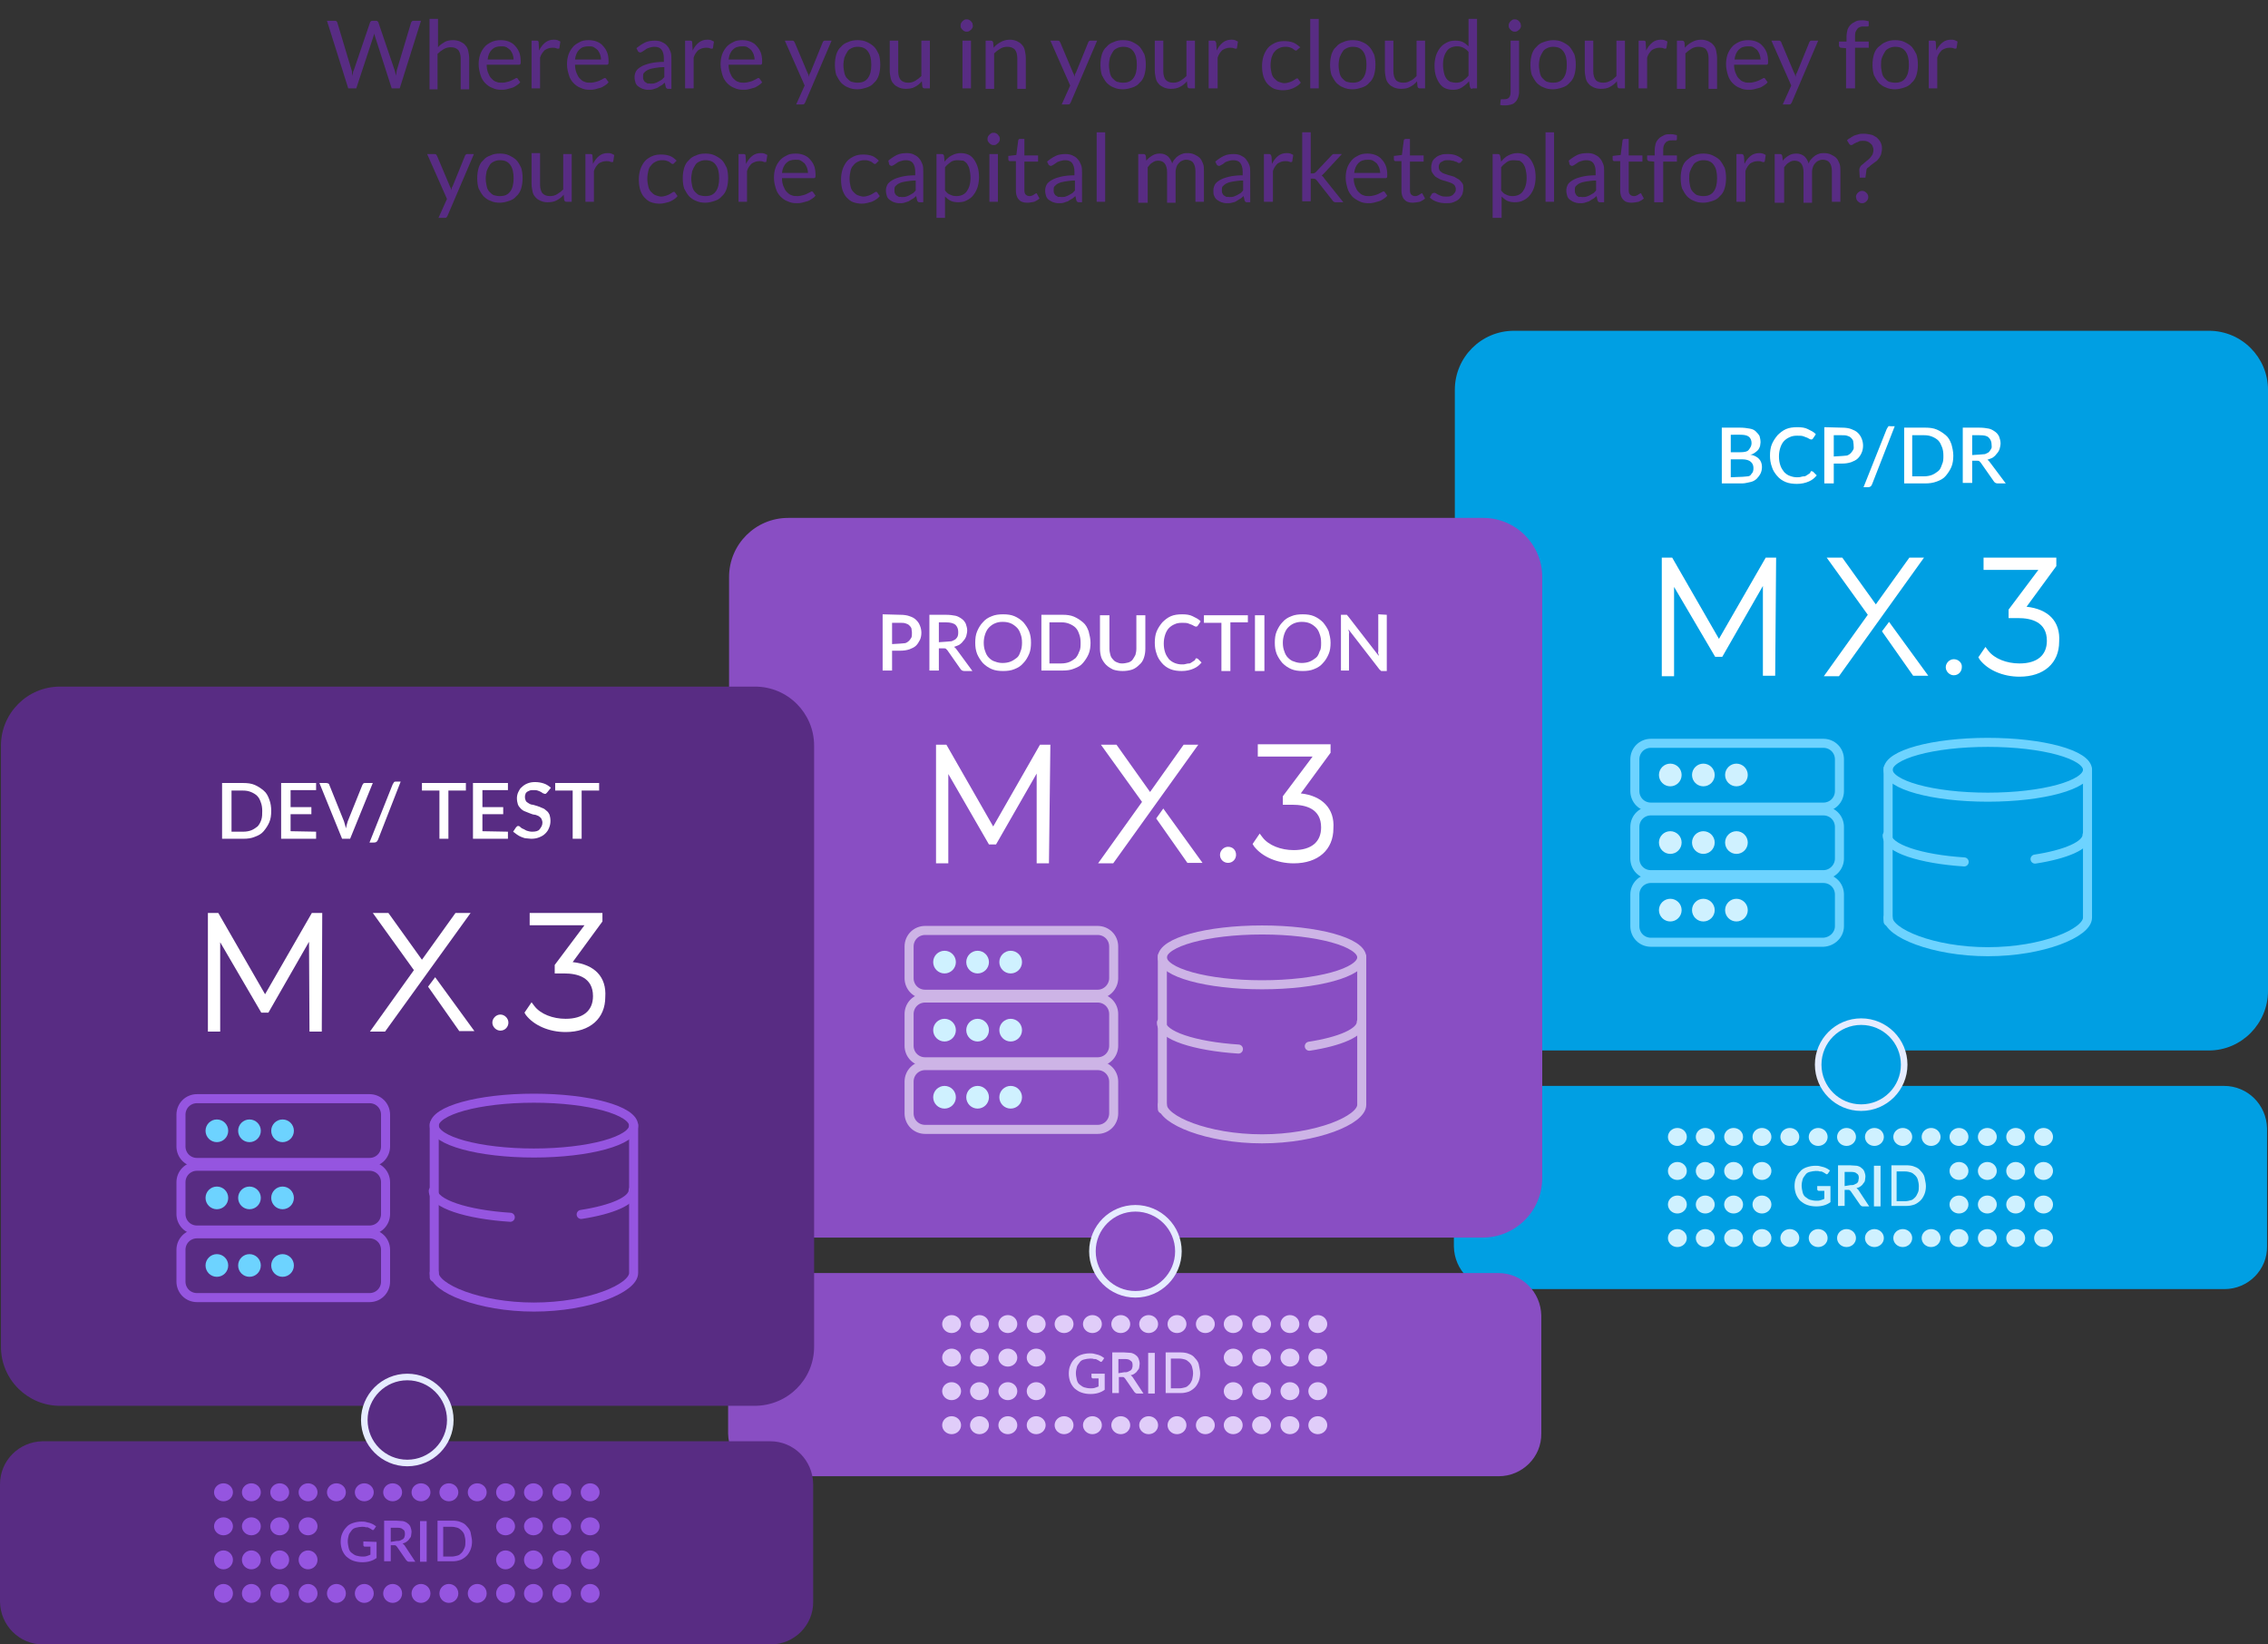 <?xml version="1.0" encoding="utf-8"?>
<!-- Generator: Adobe Illustrator 26.5.0, SVG Export Plug-In . SVG Version: 6.00 Build 0)  -->
<svg version="1.1" id="Layer_1" xmlns:v="https://vecta.io/nano"
	 xmlns="http://www.w3.org/2000/svg" xmlns:xlink="http://www.w3.org/1999/xlink" x="0px" y="0px" viewBox="0 0 480 348"
	 style="enable-background:new 0 0 480 348;" xml:space="preserve">
<rect x="0" y="0" width="480" height="348" fill="#333333" stroke="none"/>
<style type="text/css">
	.st0{fill:#009FE3;}
	.st1{fill:#FFFFFF;}
	.st2{fill:none;stroke:#6DD3FF;stroke-width:1.914;}
	.st3{fill:#CFF1FF;}
	.st4{fill:none;stroke:#6DD3FF;stroke-width:1.914;stroke-linecap:round;}
	.st5{fill:#009FE3;stroke:#E6ECFF;stroke-width:1.392;}
	.st6{fill:#894EC3;}
	.st7{fill:none;stroke:#CDB4E6;stroke-width:1.914;}
	.st8{fill:none;stroke:#CDB4E6;stroke-width:1.914;stroke-linecap:round;}
	.st9{fill:#894EC3;stroke:#E6ECFF;stroke-width:1.392;}
	.st10{fill:#E0CDF9;}
	.st11{fill:#582C83;}
	.st12{fill:none;stroke:#9555E0;stroke-width:1.914;}
	.st13{fill:#6DD3FF;}
	.st14{fill:none;stroke:#9555E0;stroke-width:1.914;stroke-linecap:round;}
	.st15{fill:#582C83;stroke:#E6ECFF;stroke-width:1.392;}
	.st16{fill:#9555E0;}
	.st17{fill:none;}
	.st18{enable-background:new    ;}
</style>
<g>
	<path class="st0" d="M470.8,272.8h-154c-5,0-9-4-9.1-9l0,0v-24.9c0-5,4-9,9-9.1l0,0h154c5,0,9,4,9.1,9l0,0v24.9
		C479.9,268.7,475.8,272.8,470.8,272.8L470.8,272.8z M467.5,222.3H320.4c-6.9,0-12.5-5.6-12.5-12.5V82.5c0-6.9,5.6-12.5,12.5-12.5
		h147.1c6.9,0,12.5,5.6,12.5,12.5v127.2C480,216.6,474.4,222.3,467.5,222.3L467.5,222.3z"/>
	<g>
		<path class="st1" d="M368.3,90.5c0.8,0,1.4,0.1,2,0.2s1,0.3,1.3,0.6c0.3,0.3,0.6,0.6,0.8,1c0.1,0.4,0.2,0.8,0.2,1.3
			c0,0.3-0.1,0.6-0.1,0.8c-0.1,0.3-0.2,0.5-0.4,0.8c-0.2,0.2-0.4,0.4-0.7,0.6c-0.3,0.2-0.6,0.4-1,0.4c1.7,0.3,2.5,1.3,2.5,2.6
			c0,0.5-0.1,1-0.3,1.4s-0.5,0.8-0.8,1.1c-0.3,0.3-0.8,0.6-1.3,0.7c-0.6,0.1-1.1,0.3-1.8,0.3h-4.3V90.5H368.3L368.3,90.5L368.3,90.5
			z M366.3,92v3.7h2c0.8,0,1.5-0.1,1.8-0.5s0.6-0.8,0.6-1.4s-0.2-1.1-0.6-1.4s-1-0.4-1.8-0.4L366.3,92L366.3,92z M368.8,100.9
			c0.4,0,0.8-0.1,1.1-0.1s0.6-0.2,0.7-0.4s0.3-0.3,0.4-0.6s0.1-0.5,0.1-0.8c0-0.5-0.2-1-0.6-1.3c-0.3-0.3-1-0.5-1.8-0.5h-2.4v3.8
			L368.8,100.9L368.8,100.9L368.8,100.9z M383.4,99.7c0.1,0,0.2,0.1,0.3,0.1l0.8,0.8c-0.5,0.6-1,1-1.7,1.3s-1.5,0.5-2.5,0.5
			c-0.8,0-1.7-0.1-2.4-0.4s-1.3-0.7-1.8-1.3s-0.9-1.2-1.1-1.9c-0.3-0.8-0.4-1.6-0.4-2.4s0.1-1.7,0.4-2.4c0.3-0.7,0.7-1.3,1.2-1.9
			c0.5-0.5,1.1-1,1.8-1.3c0.7-0.3,1.5-0.4,2.4-0.4s1.6,0.1,2.2,0.4s1.3,0.6,1.7,1.1l-0.6,0.9c-0.1,0.1-0.1,0.1-0.1,0.1
			c-0.1,0.1-0.1,0.1-0.3,0.1s-0.2-0.1-0.3-0.1s-0.3-0.2-0.6-0.3s-0.5-0.2-0.8-0.3c-0.3-0.1-0.8-0.1-1.3-0.1c-0.6,0-1.1,0.1-1.5,0.3
			c-0.5,0.2-0.9,0.5-1.2,0.8c-0.3,0.3-0.6,0.8-0.8,1.4c-0.2,0.6-0.3,1.2-0.3,1.9s0.1,1.3,0.3,1.9c0.2,0.6,0.5,1,0.8,1.4
			c0.3,0.3,0.8,0.7,1.2,0.8c0.5,0.2,1,0.3,1.5,0.3c0.3,0,0.6,0,0.9-0.1s0.5-0.1,0.7-0.1s0.4-0.2,0.6-0.3c0.2-0.1,0.4-0.3,0.6-0.4
			C383.2,99.7,383.3,99.7,383.4,99.7L383.4,99.7z M389.8,90.5c0.8,0,1.5,0.1,2,0.3s1,0.4,1.4,0.8c0.3,0.3,0.6,0.7,0.8,1.2
			s0.3,1,0.3,1.5s-0.1,1.1-0.3,1.5c-0.2,0.5-0.5,0.9-0.8,1.2c-0.4,0.4-0.9,0.6-1.4,0.8c-0.6,0.2-1.2,0.3-2,0.3h-1.7v4.2h-2V90.4
			L389.8,90.5L389.8,90.5L389.8,90.5z M389.8,96.5c0.4,0,0.8-0.1,1.1-0.1c0.3-0.1,0.6-0.3,0.8-0.5c0.2-0.2,0.3-0.4,0.5-0.7
			s0.1-0.6,0.1-1s-0.1-0.6-0.1-0.9c-0.1-0.3-0.3-0.5-0.5-0.7s-0.5-0.3-0.8-0.4s-0.7-0.1-1.1-0.1h-1.7v4.5L389.8,96.5L389.8,96.5
			L389.8,96.5z M396.2,102.5c-0.1,0.2-0.2,0.4-0.4,0.5s-0.3,0.1-0.6,0.1h-0.8l4.9-12.3c0.1-0.2,0.2-0.3,0.3-0.5s0.3-0.1,0.6-0.1h0.8
			L396.2,102.5z M413.4,96.4c0,0.8-0.1,1.7-0.4,2.4c-0.3,0.7-0.7,1.3-1.2,1.9s-1.1,0.9-1.9,1.2c-0.8,0.3-1.6,0.4-2.4,0.4H403V90.5
			h4.5c0.9,0,1.7,0.1,2.4,0.4c0.7,0.3,1.3,0.7,1.9,1.2s0.9,1.1,1.2,1.9C413.2,94.7,413.4,95.6,413.4,96.4L413.4,96.4z M411.3,96.4
			c0-0.7-0.1-1.3-0.3-1.8s-0.4-1-0.8-1.4c-0.3-0.3-0.8-0.6-1.3-0.8s-1-0.3-1.7-0.3h-2.5v8.7h2.5c0.6,0,1.2-0.1,1.7-0.3
			s0.9-0.5,1.3-0.8s0.6-0.8,0.8-1.4C411.3,97.7,411.3,97.1,411.3,96.4L411.3,96.4z M424.5,102.3h-1.7c-0.3,0-0.6-0.1-0.8-0.4l-2.8-4
			c-0.1-0.1-0.2-0.2-0.3-0.3c-0.1-0.1-0.3-0.1-0.5-0.1h-1v4.7h-2V90.5h3.5c0.8,0,1.5,0.1,2,0.2s1,0.4,1.4,0.7c0.4,0.3,0.6,0.6,0.8,1
			c0.1,0.4,0.3,0.8,0.3,1.4c0,0.4-0.1,0.8-0.2,1.2c-0.1,0.3-0.3,0.7-0.6,1c-0.2,0.3-0.5,0.6-0.8,0.8c-0.3,0.2-0.7,0.3-1.2,0.5
			c0.2,0.1,0.4,0.3,0.6,0.6L424.5,102.3L424.5,102.3z M418.9,96.2c0.4,0,0.8-0.1,1.2-0.1c0.3-0.1,0.6-0.3,0.8-0.4
			c0.2-0.2,0.3-0.4,0.5-0.7s0.1-0.6,0.1-0.9c0-0.6-0.2-1.1-0.6-1.5s-1-0.5-2-0.5h-1.5v4.2L418.9,96.2L418.9,96.2L418.9,96.2z"/>
		<path class="st1" d="M375.9,118h-2.2l-9.9,17.2l-9.9-17.2h-2.2v25.1h2.6v-18.9L363,139h1.5l8.6-15v19h2.6L375.9,118z M413.5,139.5
			c-0.9,0-1.7,0.8-1.7,1.7s0.8,1.7,1.7,1.7c1,0,1.7-0.8,1.7-1.7C415.3,140.3,414.5,139.5,413.5,139.5L413.5,139.5z"/>
		<g>
			<path id="B" class="st1" d="M428.9,128.4l6.3-8.6V118h-15.4v2.6h11.6l-6.3,8.4v1.8h2c2.8,0,6.1,0.8,6.1,4.8
				c0,3.1-2.1,4.8-5.8,4.8c-2.7,0-5.3-1-6.6-2.7l-0.6-0.8l-1.5,2.2l0.3,0.5c1.7,2.2,4.9,3.6,8.4,3.6c5.2,0,8.4-2.9,8.4-7.4
				C436.1,131.5,433.5,128.9,428.9,128.4L428.9,128.4z"/>
		</g>
		<path class="st1" d="M407.2,118h-3.1l-7.1,9.9l-7.1-9.9h-3.3l8.7,12.1l-9.3,13h3.2L407.2,118z M408.1,143l-8.3-11.4l-1.5,2
			l6.6,9.4H408.1z"/>
	</g>
	<g>
		<path id="C" class="st2" d="M385.9,170.8h-36.5c-1.9,0-3.4-1.5-3.4-3.4v-6.7c0-1.9,1.5-3.4,3.4-3.4h36.5c1.9,0,3.4,1.5,3.4,3.4
			v6.7C389.3,169.3,387.8,170.8,385.9,170.8z"/>
	</g>
	<g>
		<ellipse class="st3" cx="353.5" cy="164" rx="2.4" ry="2.4"/>
		<ellipse class="st3" cx="360.5" cy="164" rx="2.4" ry="2.4"/>
		<ellipse class="st3" cx="367.5" cy="164" rx="2.4" ry="2.4"/>
	</g>
	<g>
		<path id="C_00000172428615270273950700000013295597317468729022_" class="st2" d="M385.9,185.1h-36.5c-1.9,0-3.4-1.5-3.4-3.4V175
			c0-1.9,1.5-3.4,3.4-3.4h36.5c1.9,0,3.4,1.5,3.4,3.4v6.7C389.3,183.5,387.8,185.1,385.9,185.1z"/>
	</g>
	<g>
		<ellipse class="st3" cx="353.5" cy="178.3" rx="2.4" ry="2.4"/>
		<ellipse class="st3" cx="360.5" cy="178.3" rx="2.4" ry="2.4"/>
		<ellipse class="st3" cx="367.5" cy="178.3" rx="2.4" ry="2.4"/>
	</g>
	<g>
		<path id="C_00000001659933516042865330000004203498263093570969_" class="st2" d="M385.9,199.4h-36.5c-1.9,0-3.4-1.5-3.4-3.4v-6.7
			c0-1.9,1.5-3.4,3.4-3.4h36.5c1.9,0,3.4,1.5,3.4,3.4v6.7C389.3,197.8,387.8,199.3,385.9,199.4z"/>
	</g>
	<g>
		<ellipse class="st3" cx="353.5" cy="192.6" rx="2.4" ry="2.4"/>
		<ellipse class="st3" cx="360.5" cy="192.6" rx="2.4" ry="2.4"/>
		<ellipse class="st3" cx="367.5" cy="192.6" rx="2.4" ry="2.4"/>
	</g>
	<g>
		<ellipse class="st2" cx="420.7" cy="162.9" rx="21.1" ry="5.8"/>
		<g>
			<path class="st4" d="M399.6,194.2c0,3.2,9.5,7.2,21.1,7.2c11.7,0,21.1-4,21.1-7.2v-31.3"/>
			<path class="st4" d="M399.6,195v-32.4"/>
			<path class="st4" d="M415.7,182.4c-9.3-0.6-16.3-2.9-16.3-5.6 M441.7,176.7c0,2.2-4.5,4.1-11,5.1"/>
		</g>
	</g>
	<g>
		<ellipse class="st5" cx="393.9" cy="225.3" rx="9.1" ry="9.1"/>
		<g>
			<path class="st3" d="M387.4,251v3.4c-0.8,0.6-1.8,0.9-3,0.9c-0.7,0-1.3-0.1-1.9-0.3s-1-0.5-1.5-0.9c-0.4-0.4-0.7-0.9-0.9-1.4
				c-0.2-0.6-0.3-1.1-0.3-1.7s0.1-1.3,0.3-1.7c0.2-0.5,0.5-1,0.9-1.4c0.3-0.4,0.8-0.7,1.4-0.9s1.2-0.3,1.8-0.3c0.3,0,0.7,0,1,0.1
				l0.8,0.2c0.3,0.1,0.5,0.2,0.7,0.3s0.4,0.3,0.6,0.4l-0.4,0.6l-0.2,0.2c-0.1,0-0.2,0-0.3-0.1s-0.2-0.1-0.3-0.2l-0.4-0.2
				c-0.1-0.1-0.3-0.1-0.6-0.1c-0.2-0.1-0.5-0.1-0.8-0.1c-0.4,0-0.9,0.1-1.3,0.2c-0.4,0.1-0.7,0.3-0.9,0.6s-0.5,0.6-0.6,1
				s-0.2,0.8-0.2,1.3s0.1,0.9,0.2,1.4c0.1,0.4,0.3,0.8,0.6,1s0.6,0.5,1,0.6s0.8,0.2,1.3,0.2c0.3,0,0.6,0,0.9-0.1s0.6-0.2,0.8-0.3
				V252h-1.2c-0.1,0-0.1,0-0.2-0.1s-0.1-0.1-0.1-0.2V251H387.4L387.4,251L387.4,251z M395.6,255.3h-1.3c-0.3,0-0.4-0.1-0.6-0.3
				l-2-2.9l-0.2-0.2c-0.1-0.1-0.2-0.1-0.3-0.1h-0.8v3.4H389v-8.6h2.5c0.6,0,1,0.1,1.5,0.1c0.4,0.1,0.7,0.2,1,0.5
				c0.3,0.2,0.5,0.5,0.6,0.8s0.2,0.6,0.2,1c0,0.3-0.1,0.6-0.1,0.8s-0.2,0.5-0.4,0.7c-0.1,0.2-0.3,0.4-0.6,0.6s-0.6,0.3-0.8,0.3
				c0.1,0.1,0.3,0.3,0.4,0.4L395.6,255.3L395.6,255.3z M391.6,250.8c0.3,0,0.6,0,0.8-0.1c0.2-0.1,0.4-0.2,0.6-0.3
				c0.1-0.1,0.3-0.3,0.3-0.5s0.1-0.4,0.1-0.6c0-0.5-0.1-0.8-0.5-1c-0.3-0.3-0.8-0.3-1.4-0.3h-1.1v3L391.6,250.8L391.6,250.8
				L391.6,250.8z M398,255.3h-1.4v-8.6h1.4V255.3z M407.6,251c0,0.6-0.1,1.2-0.3,1.7s-0.5,1-0.8,1.3s-0.8,0.7-1.3,0.9
				c-0.6,0.2-1.1,0.3-1.7,0.3h-3.2v-8.6h3.2c0.6,0,1.3,0.1,1.7,0.3c0.6,0.2,1,0.5,1.3,0.9c0.3,0.3,0.7,0.8,0.8,1.3
				C407.4,249.8,407.6,250.3,407.6,251L407.6,251z M406.1,251c0-0.5-0.1-0.9-0.2-1.3s-0.3-0.7-0.6-1c-0.3-0.3-0.6-0.5-0.9-0.6
				s-0.8-0.2-1.2-0.2h-1.8v6.3h1.8c0.4,0,0.8-0.1,1.2-0.2s0.6-0.3,0.9-0.6s0.4-0.6,0.6-1S406.1,251.5,406.1,251L406.1,251z"/>
			<ellipse class="st3" cx="432.5" cy="262" rx="2" ry="1.9"/>
			<ellipse class="st3" cx="426.6" cy="262" rx="2" ry="1.9"/>
			<ellipse class="st3" cx="384.8" cy="262" rx="2" ry="1.9"/>
			<ellipse class="st3" cx="378.8" cy="262" rx="2" ry="1.9"/>
			<ellipse class="st3" cx="396.7" cy="262" rx="2" ry="1.9"/>
			<ellipse class="st3" cx="390.8" cy="262" rx="2" ry="1.9"/>
			<ellipse class="st3" cx="408.7" cy="262" rx="2" ry="1.9"/>
			<ellipse class="st3" cx="414.6" cy="262" rx="2" ry="1.9"/>
			<ellipse class="st3" cx="420.6" cy="262" rx="2" ry="1.9"/>
			<ellipse class="st3" cx="402.7" cy="262" rx="2" ry="1.9"/>
			<ellipse class="st3" cx="432.5" cy="240.6" rx="2" ry="1.9"/>
			<ellipse class="st3" cx="426.6" cy="240.6" rx="2" ry="1.9"/>
			<ellipse class="st3" cx="384.8" cy="240.6" rx="2" ry="1.9"/>
			<ellipse class="st3" cx="378.8" cy="240.6" rx="2" ry="1.9"/>
			<ellipse class="st3" cx="396.7" cy="240.6" rx="2" ry="1.9"/>
			<ellipse class="st3" cx="390.8" cy="240.6" rx="2" ry="1.9"/>
			<ellipse class="st3" cx="408.7" cy="240.6" rx="2" ry="1.9"/>
			<ellipse class="st3" cx="414.6" cy="240.6" rx="2" ry="1.9"/>
			<ellipse class="st3" cx="420.6" cy="240.6" rx="2" ry="1.9"/>
			<ellipse class="st3" cx="402.7" cy="240.6" rx="2" ry="1.9"/>
			<ellipse class="st3" cx="432.5" cy="247.8" rx="2" ry="1.9"/>
			<ellipse class="st3" cx="426.6" cy="247.8" rx="2" ry="1.9"/>
			<ellipse class="st3" cx="414.6" cy="247.8" rx="2" ry="1.9"/>
			<ellipse class="st3" cx="420.6" cy="247.8" rx="2" ry="1.9"/>
			<ellipse class="st3" cx="432.5" cy="254.9" rx="2" ry="1.9"/>
			<ellipse class="st3" cx="426.6" cy="254.9" rx="2" ry="1.9"/>
			<ellipse class="st3" cx="414.6" cy="254.9" rx="2" ry="1.9"/>
			<ellipse class="st3" cx="420.6" cy="254.9" rx="2" ry="1.9"/>
			<ellipse class="st3" cx="372.9" cy="262" rx="2" ry="1.9"/>
			<ellipse class="st3" cx="366.9" cy="262" rx="2" ry="1.9"/>
			<ellipse class="st3" cx="360.9" cy="262" rx="2" ry="1.9"/>
			<ellipse class="st3" cx="355" cy="262" rx="2" ry="1.9"/>
			<ellipse class="st3" cx="372.9" cy="240.6" rx="2" ry="1.9"/>
			<ellipse class="st3" cx="366.9" cy="240.6" rx="2" ry="1.9"/>
			<ellipse class="st3" cx="360.9" cy="240.6" rx="2" ry="1.9"/>
			<ellipse class="st3" cx="355" cy="240.6" rx="2" ry="1.9"/>
			<ellipse class="st3" cx="372.9" cy="247.8" rx="2" ry="1.9"/>
			<ellipse class="st3" cx="366.9" cy="247.8" rx="2" ry="1.9"/>
			<ellipse class="st3" cx="360.9" cy="247.8" rx="2" ry="1.9"/>
			<ellipse class="st3" cx="355" cy="247.8" rx="2" ry="1.9"/>
			<ellipse class="st3" cx="372.9" cy="254.9" rx="2" ry="1.9"/>
			<ellipse class="st3" cx="366.9" cy="254.9" rx="2" ry="1.9"/>
			<ellipse class="st3" cx="360.9" cy="254.9" rx="2" ry="1.9"/>
			<ellipse class="st3" cx="355" cy="254.9" rx="2" ry="1.9"/>
		</g>
		<path class="st6" d="M317.2,312.4h-154c-5,0-9-4-9.1-9l0,0v-24.9c0-5,4-9,9-9.1l0,0h154c5,0,9,4,9.1,9l0,0v24.9
			C326.3,308.4,322.1,312.4,317.2,312.4L317.2,312.4z M313.8,261.9h-147c-6.9,0-12.5-5.6-12.5-12.5V122.1c0-6.9,5.6-12.5,12.5-12.5
			h147.1c6.9,0,12.5,5.6,12.5,12.5v127.2C326.4,256.3,320.7,261.9,313.8,261.9L313.8,261.9z"/>
		<g>
			<path class="st1" d="M190.5,130.1c0.8,0,1.5,0.1,2,0.3c0.6,0.2,1,0.4,1.4,0.8s0.6,0.7,0.8,1.2s0.3,1,0.3,1.5s-0.1,1.1-0.3,1.5
				s-0.5,0.9-0.8,1.2c-0.4,0.4-0.9,0.6-1.4,0.8c-0.6,0.2-1.2,0.3-2,0.3h-1.7v4.2h-2V130L190.5,130.1L190.5,130.1L190.5,130.1z
				 M190.5,136.2c0.4,0,0.8-0.1,1.1-0.1c0.3-0.1,0.6-0.3,0.8-0.5s0.3-0.4,0.5-0.7c0.1-0.3,0.1-0.6,0.1-1s-0.1-0.6-0.1-0.9
				c-0.1-0.3-0.3-0.5-0.5-0.7s-0.5-0.3-0.8-0.4s-0.7-0.1-1.1-0.1h-1.7v4.5L190.5,136.2L190.5,136.2L190.5,136.2z M205.8,142h-1.7
				c-0.3,0-0.6-0.1-0.8-0.4l-2.8-4c-0.1-0.1-0.2-0.2-0.3-0.3s-0.3-0.1-0.5-0.1h-1v4.7h-2v-11.8h3.5c0.8,0,1.5,0.1,2,0.2
				c0.5,0.1,1,0.4,1.4,0.7s0.6,0.6,0.8,1c0.1,0.4,0.3,0.8,0.3,1.4c0,0.4-0.1,0.8-0.2,1.2c-0.1,0.3-0.3,0.7-0.6,1
				c-0.2,0.3-0.5,0.6-0.8,0.8s-0.7,0.3-1.2,0.5c0.2,0.1,0.4,0.3,0.6,0.6L205.8,142L205.8,142z M200.2,135.8c0.4,0,0.8-0.1,1.2-0.1
				c0.3-0.1,0.6-0.3,0.8-0.4c0.2-0.2,0.4-0.4,0.5-0.7s0.1-0.6,0.1-0.9c0-0.6-0.2-1.1-0.6-1.5c-0.4-0.3-1-0.5-2-0.5h-1.5v4.2
				L200.2,135.8L200.2,135.8L200.2,135.8z"/>
			<g>
				<path id="D" class="st1" d="M218.2,136c0,0.9-0.1,1.7-0.4,2.4s-0.7,1.4-1.2,1.9c-0.5,0.6-1.1,1-1.9,1.3
					c-0.7,0.3-1.5,0.4-2.4,0.4s-1.7-0.1-2.4-0.4c-0.7-0.3-1.3-0.7-1.9-1.3c-0.5-0.6-0.9-1.2-1.2-1.9c-0.3-0.8-0.4-1.5-0.4-2.4
					s0.1-1.7,0.4-2.4s0.7-1.4,1.2-1.9c0.5-0.6,1.1-1,1.9-1.3c0.7-0.3,1.5-0.4,2.4-0.4s1.7,0.1,2.4,0.4c0.7,0.3,1.3,0.7,1.9,1.3
					c0.5,0.6,0.9,1.2,1.2,1.9C218.1,134.4,218.2,135.1,218.2,136z M216.3,136c0-0.7-0.1-1.3-0.3-1.8c-0.2-0.6-0.4-1-0.8-1.4
					c-0.3-0.3-0.8-0.7-1.3-0.9s-1-0.3-1.7-0.3s-1.1,0.1-1.6,0.3s-0.9,0.5-1.3,0.9c-0.3,0.3-0.6,0.8-0.8,1.4
					c-0.2,0.6-0.3,1.2-0.3,1.8c0,0.7,0.1,1.3,0.3,1.8c0.2,0.6,0.4,1,0.8,1.4c0.3,0.3,0.8,0.7,1.3,0.8c0.5,0.2,1,0.3,1.6,0.3
					s1.2-0.1,1.7-0.3s0.9-0.5,1.3-0.8s0.6-0.8,0.8-1.4C216.2,137.4,216.3,136.7,216.3,136z"/>
			</g>
			<path class="st1" d="M230.8,136c0,0.8-0.1,1.7-0.4,2.4c-0.3,0.7-0.7,1.3-1.2,1.9s-1.1,0.9-1.9,1.2c-0.7,0.3-1.5,0.4-2.4,0.4h-4.5
				v-11.8h4.5c0.9,0,1.7,0.1,2.4,0.4c0.7,0.3,1.3,0.7,1.9,1.2s0.9,1.1,1.2,1.9C230.6,134.4,230.8,135.2,230.8,136L230.8,136z
				 M228.7,136c0-0.7-0.1-1.3-0.3-1.8c-0.2-0.6-0.4-1-0.8-1.4c-0.3-0.3-0.8-0.6-1.3-0.8s-1-0.3-1.7-0.3h-2.5v8.7h2.5
				c0.6,0,1.2-0.1,1.7-0.3s0.9-0.5,1.3-0.8c0.3-0.3,0.6-0.8,0.8-1.4C228.7,137.4,228.7,136.7,228.7,136L228.7,136z M237.5,140.4
				c0.4,0,0.9-0.1,1.3-0.2c0.3-0.1,0.7-0.3,0.9-0.6s0.4-0.6,0.6-1c0.1-0.4,0.2-0.8,0.2-1.3v-7.1h1.9v7.1c0,0.7-0.1,1.3-0.3,1.9
				c-0.2,0.6-0.5,1.1-1,1.5c-0.4,0.4-0.9,0.8-1.5,1s-1.3,0.3-2,0.3s-1.4-0.1-2-0.3c-0.6-0.3-1.1-0.6-1.5-1s-0.8-1-1-1.5
				c-0.2-0.6-0.3-1.3-0.3-1.9v-7.1h2v7.1c0,0.5,0.1,0.9,0.2,1.3c0.1,0.4,0.3,0.7,0.6,1c0.2,0.3,0.6,0.5,0.9,0.6
				C236.7,140.3,237,140.4,237.5,140.4L237.5,140.4z M253.2,139.3c0.1,0,0.2,0.1,0.3,0.1l0.8,0.8c-0.5,0.6-1,1-1.7,1.3
				s-1.5,0.5-2.5,0.5c-0.8,0-1.7-0.1-2.4-0.4s-1.3-0.7-1.8-1.3s-0.9-1.2-1.1-1.9c-0.3-0.8-0.4-1.6-0.4-2.4c0-0.8,0.1-1.7,0.4-2.4
				c0.3-0.7,0.7-1.3,1.2-1.9c0.5-0.5,1.1-1,1.8-1.3s1.5-0.4,2.4-0.4s1.6,0.1,2.2,0.4c0.6,0.3,1.3,0.6,1.7,1.1l-0.6,0.9
				c-0.1,0.1-0.1,0.1-0.1,0.1c-0.1,0.1-0.1,0.1-0.3,0.1s-0.2-0.1-0.3-0.1s-0.3-0.2-0.6-0.3s-0.5-0.2-0.8-0.3s-0.8-0.1-1.3-0.1
				c-0.6,0-1.1,0.1-1.5,0.3c-0.5,0.2-0.9,0.5-1.2,0.8s-0.6,0.8-0.8,1.4c-0.2,0.6-0.3,1.2-0.3,1.9s0.1,1.3,0.3,1.9s0.5,1,0.8,1.4
				c0.3,0.3,0.7,0.6,1.2,0.8s1,0.3,1.5,0.3c0.3,0,0.6,0,0.9-0.1c0.3-0.1,0.5-0.1,0.7-0.1s0.4-0.2,0.6-0.3c0.2-0.1,0.4-0.3,0.6-0.4
				C253,139.4,253.1,139.3,253.2,139.3L253.2,139.3z M264.1,131.7h-3.7V142h-1.9v-10.2h-3.7v-1.6h9.3V131.7L264.1,131.7z M267.6,142
				h-2v-11.8h2V142z"/>
			<g>
				<path id="D_00000002378938209389810220000014806750324510884262_" class="st1" d="M281.6,136c0,0.9-0.1,1.7-0.4,2.4
					s-0.7,1.4-1.2,1.9c-0.5,0.6-1.1,1-1.9,1.3c-0.7,0.3-1.5,0.4-2.4,0.4s-1.7-0.1-2.4-0.4c-0.7-0.3-1.3-0.7-1.9-1.3
					c-0.5-0.6-0.9-1.2-1.2-1.9c-0.3-0.8-0.4-1.5-0.4-2.4s0.1-1.7,0.4-2.4s0.7-1.4,1.2-1.9c0.5-0.6,1.1-1,1.9-1.3
					c0.7-0.3,1.5-0.4,2.4-0.4s1.7,0.1,2.4,0.4c0.7,0.3,1.3,0.7,1.9,1.3c0.5,0.6,0.9,1.2,1.2,1.9C281.4,134.4,281.6,135.1,281.6,136z
					 M279.6,136c0-0.7-0.1-1.3-0.3-1.8c-0.2-0.6-0.4-1-0.8-1.4c-0.3-0.3-0.8-0.7-1.3-0.9s-1-0.3-1.7-0.3c-0.6,0-1.1,0.1-1.6,0.3
					s-0.9,0.5-1.3,0.9c-0.3,0.3-0.6,0.8-0.8,1.4c-0.2,0.6-0.3,1.2-0.3,1.8c0,0.7,0.1,1.3,0.3,1.8c0.2,0.6,0.4,1,0.8,1.4
					c0.3,0.3,0.8,0.7,1.3,0.8c0.5,0.2,1,0.3,1.6,0.3s1.2-0.1,1.7-0.3s0.9-0.5,1.3-0.8s0.6-0.8,0.8-1.4
					C279.6,137.4,279.6,136.7,279.6,136z"/>
			</g>
			<path class="st1" d="M293.5,130.1V142h-1c-0.1,0-0.3,0-0.3-0.1s-0.2-0.1-0.3-0.3l-6.5-8.4c0,0.1,0,0.3,0.1,0.5
				c0.1,0.1,0,0.3,0,0.4v7.8h-1.7v-11.8h1h0.2c0.1,0,0.1,0,0.1,0.1c0.1,0,0.1,0.1,0.1,0.1l0.1,0.1l6.5,8.4c0-0.1,0-0.3-0.1-0.5
				c-0.1-0.1,0-0.3,0-0.5V130L293.5,130.1L293.5,130.1L293.5,130.1z M222.3,157.6h-2.2l-9.9,17.3l-9.9-17.3h-2.2v25.1h2.6v-18.9
				l8.6,14.9h1.5l8.6-15v19h2.6L222.3,157.6z M259.9,179.2c-0.9,0-1.7,0.8-1.7,1.7c0,1,0.8,1.7,1.7,1.7c1,0,1.7-0.8,1.7-1.7
				C261.6,179.9,260.9,179.2,259.9,179.2z M275.3,167.9l6.3-8.6v-1.8h-15.4v2.6h11.6l-6.3,8.4v1.8h2c2.8,0,6.1,0.8,6.1,4.8
				c0,3.1-2.1,4.8-5.8,4.8c-2.7,0-5.3-1-6.6-2.7l-0.6-0.8l-1.5,2.2l0.3,0.5c1.7,2.2,4.9,3.6,8.4,3.6c5.2,0,8.4-2.9,8.4-7.4
				C282.5,171.1,279.8,168.4,275.3,167.9L275.3,167.9z M253.6,157.6h-3.1l-7.1,10l-7.1-10H233l8.7,12.1l-9.3,13h3.2L253.6,157.6z
				 M254.5,182.6l-8.3-11.5l-1.5,2.1l6.6,9.4H254.5z"/>
		</g>
	</g>
	<g>
		<path id="C_00000160904642505128004370000008084453405485214874_" class="st7" d="M232.3,210.4h-36.5c-1.9,0-3.4-1.5-3.4-3.4v-6.7
			c0-1.9,1.5-3.4,3.4-3.4h36.5c1.9,0,3.4,1.5,3.4,3.4v6.7C235.7,208.8,234.2,210.4,232.3,210.4z"/>
	</g>
	<g>
		<ellipse class="st3" cx="199.9" cy="203.6" rx="2.4" ry="2.4"/>
		<ellipse class="st3" cx="206.9" cy="203.6" rx="2.4" ry="2.4"/>
		<ellipse class="st3" cx="213.9" cy="203.6" rx="2.4" ry="2.4"/>
	</g>
	<g>
		<path id="C_00000145780132375243851000000013770762218230938517_" class="st7" d="M232.3,224.7h-36.5c-1.9,0-3.4-1.5-3.4-3.4v-6.7
			c0-1.9,1.5-3.4,3.4-3.4h36.5c1.9,0,3.4,1.5,3.4,3.4v6.7C235.7,223.2,234.2,224.7,232.3,224.7z"/>
	</g>
	<g>
		<ellipse class="st3" cx="199.9" cy="218" rx="2.4" ry="2.4"/>
		<ellipse class="st3" cx="206.9" cy="218" rx="2.4" ry="2.4"/>
		<ellipse class="st3" cx="213.9" cy="218" rx="2.4" ry="2.4"/>
	</g>
	<g>
		<path id="C_00000037664347138804446100000017595215503506585247_" class="st7" d="M232.3,239h-36.5c-1.9,0-3.4-1.5-3.4-3.4v-6.7
			c0-1.9,1.5-3.4,3.4-3.4h36.5c1.9,0,3.4,1.5,3.4,3.4v6.7C235.7,237.5,234.2,239,232.3,239z"/>
	</g>
	<g>
		<ellipse class="st3" cx="199.9" cy="232.2" rx="2.4" ry="2.4"/>
		<ellipse class="st3" cx="206.9" cy="232.2" rx="2.4" ry="2.4"/>
		<ellipse class="st3" cx="213.9" cy="232.2" rx="2.4" ry="2.4"/>
	</g>
	<g>
		<ellipse class="st7" cx="267.1" cy="202.6" rx="21.1" ry="5.8"/>
		<g>
			<path class="st8" d="M246,233.8c0,3.2,9.5,7.2,21.1,7.2s21.1-4,21.1-7.2v-31.3"/>
			<path class="st8" d="M246,234.7v-32.4"/>
			<path class="st8" d="M262.1,222c-9.3-0.6-16.3-2.9-16.3-5.6 M288.1,216.3c0,2.2-4.5,4.1-11,5.1"/>
		</g>
	</g>
	<g>
		<ellipse class="st9" cx="240.3" cy="264.8" rx="9.1" ry="9.1"/>
		<g>
			<path class="st10" d="M233.8,290.7v3.4c-0.8,0.6-1.8,0.9-3,0.9c-0.7,0-1.3-0.1-1.9-0.3c-0.6-0.2-1-0.5-1.5-0.9
				c-0.4-0.4-0.7-0.9-0.9-1.4c-0.2-0.6-0.3-1.1-0.3-1.7s0.1-1.3,0.3-1.7c0.4-1.1,1.2-1.9,2.3-2.3c0.6-0.2,1.2-0.3,1.8-0.3
				c0.3,0,0.7,0,1,0.1l0.8,0.2c0.3,0.1,0.5,0.2,0.7,0.3c0.2,0.1,0.4,0.3,0.6,0.4l-0.4,0.6l-0.2,0.2c-0.1,0-0.2,0-0.3-0.1
				s-0.2-0.1-0.3-0.2l-0.4-0.2c-0.1-0.1-0.3-0.1-0.6-0.1c-0.2-0.1-0.5-0.1-0.8-0.1c-0.4,0-0.9,0.1-1.3,0.2c-0.4,0.1-0.7,0.3-0.9,0.6
				s-0.5,0.6-0.6,1s-0.2,0.8-0.2,1.3s0.1,0.9,0.2,1.4c0.1,0.4,0.3,0.8,0.6,1s0.6,0.5,1,0.6c0.3,0.1,0.8,0.2,1.3,0.2
				c0.3,0,0.6,0,0.9-0.1c0.3-0.1,0.6-0.2,0.8-0.3v-1.7h-1.2c-0.1,0-0.1,0-0.2-0.1s-0.1-0.1-0.1-0.2v-0.7L233.8,290.7L233.8,290.7z
				 M242,294.9h-1.3c-0.3,0-0.4-0.1-0.6-0.3l-2-2.9l-0.2-0.2c-0.1-0.1-0.2-0.1-0.3-0.1h-0.8v3.4h-1.4v-8.6h2.5c0.6,0,1,0.1,1.5,0.1
				c0.4,0.1,0.8,0.3,1,0.5c0.3,0.2,0.5,0.5,0.6,0.8s0.2,0.6,0.2,1c0,0.3-0.1,0.6-0.1,0.8s-0.2,0.5-0.4,0.7c-0.1,0.2-0.3,0.4-0.6,0.6
				s-0.6,0.3-0.8,0.3c0.1,0.1,0.3,0.3,0.4,0.4L242,294.9L242,294.9z M237.9,290.4c0.3,0,0.6,0,0.8-0.1s0.4-0.2,0.6-0.3
				c0.1-0.1,0.3-0.3,0.3-0.5c0.1-0.2,0.1-0.4,0.1-0.6c0-0.5-0.1-0.8-0.5-1c-0.3-0.3-0.8-0.3-1.4-0.3h-1.1v3L237.9,290.4L237.9,290.4
				L237.9,290.4z M244.4,294.9H243v-8.6h1.4V294.9z M254,290.6c0,0.6-0.1,1.2-0.3,1.7s-0.5,1-0.8,1.3s-0.8,0.7-1.3,0.9
				c-0.6,0.2-1.1,0.3-1.7,0.3h-3.2v-8.6h3.2c0.6,0,1.3,0.1,1.7,0.3c0.6,0.2,1,0.5,1.3,0.9c0.3,0.3,0.7,0.8,0.8,1.3
				C253.8,289.3,254,290,254,290.6L254,290.6z M252.5,290.6c0-0.5-0.1-0.9-0.2-1.3s-0.3-0.7-0.6-1s-0.6-0.5-0.9-0.6
				c-0.3-0.1-0.8-0.2-1.2-0.2h-1.8v6.3h1.8c0.4,0,0.8-0.1,1.2-0.2s0.6-0.3,0.9-0.6s0.4-0.6,0.6-1
				C252.4,291.5,252.5,291.1,252.5,290.6L252.5,290.6z"/>
			<ellipse class="st10" cx="278.9" cy="301.6" rx="2" ry="1.9"/>
			<ellipse class="st10" cx="273" cy="301.6" rx="2" ry="1.9"/>
			<ellipse class="st10" cx="231.2" cy="301.6" rx="2" ry="1.9"/>
			<ellipse class="st10" cx="225.2" cy="301.6" rx="2" ry="1.9"/>
			<ellipse class="st10" cx="243.1" cy="301.6" rx="2" ry="1.9"/>
			<ellipse class="st10" cx="237.2" cy="301.6" rx="2" ry="1.9"/>
			<ellipse class="st10" cx="255.1" cy="301.6" rx="2" ry="1.9"/>
			<ellipse class="st10" cx="261" cy="301.6" rx="2" ry="1.9"/>
			<ellipse class="st10" cx="267" cy="301.6" rx="2" ry="1.9"/>
			<ellipse class="st10" cx="249.1" cy="301.6" rx="2" ry="1.9"/>
			<ellipse class="st10" cx="278.9" cy="280.2" rx="2" ry="1.9"/>
			<ellipse class="st10" cx="273" cy="280.2" rx="2" ry="1.9"/>
			<ellipse class="st10" cx="231.2" cy="280.2" rx="2" ry="1.9"/>
			<ellipse class="st10" cx="225.2" cy="280.2" rx="2" ry="1.9"/>
			<ellipse class="st10" cx="243.1" cy="280.2" rx="2" ry="1.9"/>
			<ellipse class="st10" cx="237.2" cy="280.2" rx="2" ry="1.9"/>
			<ellipse class="st10" cx="255.1" cy="280.2" rx="2" ry="1.9"/>
			<ellipse class="st10" cx="261" cy="280.2" rx="2" ry="1.9"/>
			<ellipse class="st10" cx="267" cy="280.2" rx="2" ry="1.9"/>
			<ellipse class="st10" cx="249.1" cy="280.2" rx="2" ry="1.9"/>
			<ellipse class="st10" cx="278.9" cy="287.3" rx="2" ry="1.9"/>
			<ellipse class="st10" cx="273" cy="287.3" rx="2" ry="1.9"/>
			<ellipse class="st10" cx="261" cy="287.3" rx="2" ry="1.9"/>
			<ellipse class="st10" cx="267" cy="287.3" rx="2" ry="1.9"/>
			<ellipse class="st10" cx="278.9" cy="294.4" rx="2" ry="1.9"/>
			<ellipse class="st10" cx="273" cy="294.4" rx="2" ry="1.9"/>
			<ellipse class="st10" cx="261" cy="294.4" rx="2" ry="1.9"/>
			<ellipse class="st10" cx="267" cy="294.4" rx="2" ry="1.9"/>
			<ellipse class="st10" cx="219.3" cy="301.6" rx="2" ry="1.9"/>
			<ellipse class="st10" cx="213.3" cy="301.6" rx="2" ry="1.9"/>
			<ellipse class="st10" cx="207.3" cy="301.6" rx="2" ry="1.9"/>
			<ellipse class="st10" cx="201.4" cy="301.6" rx="2" ry="1.9"/>
			<ellipse class="st10" cx="219.3" cy="280.2" rx="2" ry="1.9"/>
			<ellipse class="st10" cx="213.3" cy="280.2" rx="2" ry="1.9"/>
			<ellipse class="st10" cx="207.3" cy="280.2" rx="2" ry="1.9"/>
			<ellipse class="st10" cx="201.4" cy="280.2" rx="2" ry="1.9"/>
			<ellipse class="st10" cx="219.3" cy="287.3" rx="2" ry="1.9"/>
			<ellipse class="st10" cx="213.3" cy="287.3" rx="2" ry="1.9"/>
			<ellipse class="st10" cx="207.3" cy="287.3" rx="2" ry="1.9"/>
			<ellipse class="st10" cx="201.4" cy="287.3" rx="2" ry="1.9"/>
			<ellipse class="st10" cx="219.3" cy="294.4" rx="2" ry="1.9"/>
			<ellipse class="st10" cx="213.3" cy="294.4" rx="2" ry="1.9"/>
			<ellipse class="st10" cx="207.3" cy="294.4" rx="2" ry="1.9"/>
			<ellipse class="st10" cx="201.4" cy="294.4" rx="2" ry="1.9"/>
		</g>
		<path class="st11" d="M163.1,348H9.1c-5,0-9-4-9.1-9l0,0v-24.9c0-5,4-9,9-9.1l0,0h154c5,0,9,4,9.1,9l0,0v24.9
			C172.2,343.9,168.1,348,163.1,348L163.1,348z M159.7,297.5h-147c-6.9,0-12.5-5.6-12.5-12.5V157.8c0-6.9,5.6-12.5,12.5-12.5h147.1
			c6.9,0,12.5,5.6,12.5,12.5V285C172.3,291.9,166.7,297.5,159.7,297.5L159.7,297.5z"/>
		<g>
			<path class="st1" d="M57.4,171.6c0,0.9-0.1,1.7-0.4,2.4c-0.3,0.7-0.7,1.3-1.2,1.9c-0.5,0.6-1.1,0.9-1.9,1.2
				c-0.7,0.3-1.5,0.4-2.4,0.4H47v-11.8h4.5c0.9,0,1.7,0.1,2.4,0.4c0.7,0.3,1.3,0.7,1.9,1.2s0.9,1.1,1.2,1.9
				C57.3,170,57.4,170.8,57.4,171.6L57.4,171.6z M55.5,171.6c0-0.7-0.1-1.3-0.3-1.8c-0.2-0.6-0.4-1-0.8-1.4
				c-0.3-0.3-0.8-0.6-1.3-0.8s-1-0.3-1.7-0.3H49v8.7h2.5c0.6,0,1.2-0.1,1.7-0.3s0.9-0.5,1.3-0.8c0.3-0.3,0.6-0.8,0.8-1.4
				S55.5,172.3,55.5,171.6L55.5,171.6z"/>
			<g>
				<path id="E" class="st1" d="M66.9,176v1.5h-7.4v-11.8h7.4v1.5h-5.4v3.6h4.4v1.5h-4.4v3.6L66.9,176L66.9,176z"/>
			</g>
			<path class="st1" d="M78.9,165.7l-4.8,11.8h-1.7l-4.8-11.8h1.5c0.1,0,0.3,0.1,0.4,0.1c0.1,0.1,0.2,0.2,0.2,0.3l3.1,7.7
				c0.1,0.4,0.3,0.9,0.4,1.5l0.2-0.8l0.2-0.7l3.1-7.7c0.1-0.1,0.1-0.2,0.2-0.3s0.3-0.1,0.4-0.1H78.9L78.9,165.7L78.9,165.7z
				 M80,177.7c-0.1,0.2-0.2,0.4-0.4,0.5c-0.2,0.1-0.3,0.1-0.6,0.1h-0.8l4.9-12.3c0.1-0.2,0.2-0.3,0.3-0.5c0.1-0.1,0.3-0.1,0.6-0.1
				h0.8L80,177.7z M98.6,167.3h-3.7v10.2H93v-10.2h-3.7v-1.6h9.3L98.6,167.3L98.6,167.3z"/>
			<g>
				<path id="E_00000163784155736526630470000013741658694459318188_" class="st1" d="M107.5,176v1.5h-7.4v-11.8h7.4v1.5h-5.4v3.6
					h4.4v1.5h-4.4v3.6L107.5,176L107.5,176z"/>
			</g>
			<path class="st1" d="M115.8,167.7l-0.2,0.2c-0.1,0.1-0.1,0.1-0.3,0.1c-0.1,0-0.2-0.1-0.3-0.1s-0.3-0.2-0.5-0.3s-0.4-0.2-0.7-0.3
				s-0.6-0.1-0.9-0.1s-0.6,0-0.8,0.1c-0.2,0.1-0.5,0.2-0.6,0.3s-0.3,0.3-0.3,0.5c-0.1,0.2-0.1,0.4-0.1,0.6c0,0.3,0.1,0.6,0.2,0.8
				s0.3,0.3,0.6,0.5s0.6,0.3,0.9,0.3c0.3,0.1,0.7,0.2,1,0.3l1,0.4c0.3,0.1,0.6,0.3,0.9,0.6c0.3,0.2,0.5,0.6,0.6,0.8
				c0.1,0.3,0.2,0.8,0.2,1.3c0,0.6-0.1,1-0.3,1.5c-0.2,0.5-0.4,0.8-0.8,1.2s-0.8,0.6-1.3,0.8s-1,0.3-1.7,0.3c-0.3,0-0.8-0.1-1.1-0.1
				s-0.7-0.2-1-0.3s-0.6-0.3-0.9-0.5l-0.8-0.6l0.6-0.9l0.2-0.2c0.1-0.1,0.1-0.1,0.3-0.1s0.3,0.1,0.4,0.2s0.3,0.3,0.6,0.4
				s0.5,0.3,0.8,0.4s0.7,0.2,1.1,0.2c0.7,0,1.3-0.1,1.6-0.5s0.6-0.8,0.6-1.4c0-0.3-0.1-0.6-0.2-0.8s-0.3-0.4-0.6-0.6
				c-0.3-0.1-0.6-0.3-0.9-0.3s-0.7-0.2-1-0.3l-1-0.4c-0.3-0.1-0.6-0.3-0.9-0.6s-0.5-0.6-0.6-0.9s-0.2-0.8-0.2-1.3
				c0-0.4,0.1-0.9,0.3-1.3c0.2-0.4,0.4-0.8,0.7-1c0.3-0.3,0.7-0.6,1.2-0.8s1-0.3,1.6-0.3c0.7,0,1.3,0.1,1.9,0.3s1,0.5,1.5,0.9
				L115.8,167.7L115.8,167.7z M126.8,167.3h-3.7v10.2h-1.9v-10.2h-3.7v-1.6h9.3L126.8,167.3L126.8,167.3z M68.2,193.2H66l-9.9,17.2
				l-9.9-17.2H44v25.1h2.6v-18.9l8.7,14.9h1.5l8.6-15l0.1,19h2.6L68.2,193.2z M105.9,214.7c-0.9,0-1.7,0.8-1.7,1.7s0.8,1.7,1.7,1.7
				c1,0,1.7-0.8,1.7-1.7S106.8,214.7,105.9,214.7z"/>
			<g>
				<path id="B_00000077301266385550322190000012902071188928578747_" class="st1" d="M121.2,203.6l6.3-8.6v-1.8h-15.4v2.6h11.6
					l-6.3,8.4v1.8h2c2.8,0,6.1,0.8,6.1,4.8c0,3.1-2.1,4.8-5.8,4.8c-2.7,0-5.3-1-6.6-2.7l-0.6-0.8l-1.5,2.2l0.3,0.5
					c1.7,2.2,4.9,3.6,8.4,3.6c5.2,0,8.4-2.9,8.4-7.4C128.4,206.7,125.8,204.1,121.2,203.6L121.2,203.6z"/>
			</g>
			<path class="st1" d="M99.6,193.2h-3.2l-7.1,9.9l-7.1-9.9h-3.3l8.7,12.1l-9.3,13h3.2L99.6,193.2z M100.4,218.2l-8.3-11.4l-1.5,2
				l6.6,9.4H100.4z"/>
		</g>
	</g>
	<g>
		<path id="F" class="st12" d="M78.2,246H41.7c-1.9,0-3.4-1.5-3.4-3.4v-6.7c0-1.9,1.5-3.4,3.4-3.4h36.5c1.9,0,3.4,1.5,3.4,3.4v6.7
			C81.6,244.5,80.1,246,78.2,246z"/>
	</g>
	<g>
		<ellipse class="st13" cx="45.9" cy="239.3" rx="2.4" ry="2.4"/>
		<ellipse class="st13" cx="52.8" cy="239.3" rx="2.4" ry="2.4"/>
		<ellipse class="st13" cx="59.8" cy="239.3" rx="2.4" ry="2.4"/>
	</g>
	<g>
		<path id="F_00000094580967659679248370000004085285404501448084_" class="st12" d="M78.2,260.3H41.7c-1.9,0-3.4-1.5-3.4-3.4v-6.7
			c0-1.9,1.5-3.4,3.4-3.4h36.5c1.9,0,3.4,1.5,3.4,3.4v6.7C81.6,258.8,80.1,260.3,78.2,260.3z"/>
	</g>
	<g>
		<ellipse class="st13" cx="45.9" cy="253.5" rx="2.4" ry="2.4"/>
		<ellipse class="st13" cx="52.8" cy="253.5" rx="2.4" ry="2.4"/>
		<ellipse class="st13" cx="59.8" cy="253.5" rx="2.4" ry="2.4"/>
	</g>
	<g>
		<path id="F_00000052067258513027985760000011293088049027401403_" class="st12" d="M78.2,274.6H41.7c-1.9,0-3.4-1.5-3.4-3.4v-6.7
			c0-1.9,1.5-3.4,3.4-3.4h36.5c1.9,0,3.4,1.5,3.4,3.4v6.7C81.6,273.1,80.1,274.6,78.2,274.6z"/>
	</g>
	<g>
		<ellipse class="st13" cx="45.9" cy="267.8" rx="2.4" ry="2.4"/>
		<ellipse class="st13" cx="52.8" cy="267.8" rx="2.4" ry="2.4"/>
		<ellipse class="st13" cx="59.8" cy="267.8" rx="2.4" ry="2.4"/>
	</g>
	<g>
		<ellipse class="st12" cx="113" cy="238.2" rx="21.1" ry="5.8"/>
		<g>
			<path class="st14" d="M91.9,269.4c0,3.2,9.5,7.2,21.1,7.2c11.7,0,21.1-4,21.1-7.2v-31.3"/>
			<path class="st14" d="M91.9,270.3v-32.4"/>
			<path class="st14" d="M108,257.6c-9.3-0.6-16.3-2.9-16.3-5.6 M134,251.9c0,2.2-4.5,4.1-11,5.1"/>
		</g>
	</g>
	<g>
		<ellipse class="st15" cx="86.2" cy="300.5" rx="9.1" ry="9.1"/>
		<g>
			<path class="st16" d="M79.7,326.3v3.4c-0.8,0.6-1.8,0.9-3,0.9c-0.7,0-1.3-0.1-1.9-0.3s-1-0.5-1.5-0.9c-0.4-0.4-0.7-0.9-0.9-1.4
				c-0.2-0.6-0.3-1.1-0.3-1.7s0.1-1.3,0.3-1.7c0.2-0.5,0.5-1,0.9-1.4c0.3-0.4,0.8-0.7,1.4-0.9c0.6-0.2,1.2-0.3,1.8-0.3
				c0.3,0,0.7,0,1,0.1l0.8,0.2c0.3,0.1,0.5,0.2,0.7,0.3c0.2,0.1,0.4,0.3,0.6,0.4l-0.4,0.6l-0.2,0.2c-0.1,0-0.2,0-0.3-0.1
				s-0.2-0.1-0.3-0.2l-0.4-0.2c-0.1-0.1-0.3-0.1-0.6-0.1c-0.2-0.1-0.5-0.1-0.8-0.1c-0.4,0-0.9,0.1-1.3,0.2s-0.7,0.3-0.9,0.6
				s-0.5,0.6-0.6,1s-0.2,0.8-0.2,1.3s0.1,0.9,0.2,1.4c0.1,0.4,0.3,0.8,0.6,1s0.6,0.5,1,0.6s0.8,0.2,1.3,0.2c0.3,0,0.6,0,0.9-0.1
				s0.6-0.2,0.8-0.3v-1.7h-1.2c-0.1,0-0.1,0-0.2-0.1s-0.1-0.1-0.1-0.2v-0.8L79.7,326.3L79.7,326.3L79.7,326.3z M87.9,330.5h-1.3
				c-0.3,0-0.4-0.1-0.6-0.3l-2-2.9l-0.2-0.2c-0.1-0.1-0.2-0.1-0.3-0.1h-0.8v3.4h-1.4v-8.6h2.5c0.6,0,1,0.1,1.5,0.1
				c0.4,0.1,0.8,0.3,1,0.5c0.3,0.2,0.5,0.5,0.6,0.8s0.2,0.6,0.2,1c0,0.3-0.1,0.6-0.1,0.8s-0.2,0.5-0.4,0.7c-0.1,0.2-0.3,0.4-0.6,0.6
				s-0.6,0.3-0.8,0.3c0.1,0.1,0.3,0.3,0.4,0.4L87.9,330.5L87.9,330.5z M83.9,326.1c0.3,0,0.6,0,0.8-0.1c0.2-0.1,0.4-0.2,0.6-0.3
				c0.1-0.1,0.3-0.3,0.3-0.5c0.1-0.2,0.1-0.4,0.1-0.6c0-0.5-0.1-0.8-0.5-1c-0.3-0.3-0.8-0.3-1.4-0.3h-1.1v3L83.9,326.1L83.9,326.1
				L83.9,326.1z M90.3,330.5h-1.4v-8.6h1.4V330.5z M99.9,326.2c0,0.6-0.1,1.2-0.3,1.7s-0.5,1-0.8,1.3s-0.8,0.7-1.3,0.9
				c-0.6,0.2-1.1,0.3-1.7,0.3h-3.2v-8.6h3.2c0.6,0,1.3,0.1,1.7,0.3c0.6,0.2,1,0.5,1.3,0.9c0.3,0.3,0.7,0.8,0.8,1.3
				C99.7,325,99.9,325.6,99.9,326.2z M98.5,326.2c0-0.5-0.1-0.9-0.2-1.3s-0.3-0.7-0.6-1c-0.3-0.3-0.6-0.5-0.9-0.6s-0.8-0.2-1.2-0.2
				h-1.8v6.3h1.8c0.4,0,0.8-0.1,1.2-0.2s0.6-0.3,0.9-0.6s0.4-0.6,0.6-1S98.5,326.7,98.5,326.2L98.5,326.2z"/>
			<ellipse class="st16" cx="124.9" cy="337.2" rx="2" ry="2"/>
			<ellipse class="st16" cx="118.9" cy="337.2" rx="2" ry="2"/>
			<ellipse class="st16" cx="77.1" cy="337.2" rx="2" ry="2"/>
			<ellipse class="st16" cx="71.2" cy="337.2" rx="2" ry="2"/>
			<ellipse class="st16" cx="89.1" cy="337.2" rx="2" ry="2"/>
			<ellipse class="st16" cx="83.1" cy="337.2" rx="2" ry="2"/>
			<ellipse class="st16" cx="101" cy="337.2" rx="2" ry="2"/>
			<ellipse class="st16" cx="107" cy="337.2" rx="2" ry="2"/>
			<ellipse class="st16" cx="112.9" cy="337.2" rx="2" ry="2"/>
			<ellipse class="st16" cx="95" cy="337.2" rx="2" ry="2"/>
			<ellipse class="st16" cx="124.9" cy="315.8" rx="2" ry="1.9"/>
			<ellipse class="st16" cx="118.9" cy="315.8" rx="2" ry="1.9"/>
			<ellipse class="st16" cx="77.1" cy="315.8" rx="2" ry="1.9"/>
			<ellipse class="st16" cx="71.2" cy="315.8" rx="2" ry="1.9"/>
			<ellipse class="st16" cx="89.1" cy="315.8" rx="2" ry="1.9"/>
			<ellipse class="st16" cx="83.1" cy="315.8" rx="2" ry="1.9"/>
			<ellipse class="st16" cx="101" cy="315.8" rx="2" ry="1.9"/>
			<ellipse class="st16" cx="107" cy="315.8" rx="2" ry="1.9"/>
			<ellipse class="st16" cx="112.9" cy="315.8" rx="2" ry="1.9"/>
			<ellipse class="st16" cx="95" cy="315.8" rx="2" ry="1.9"/>
			<ellipse class="st16" cx="124.9" cy="323" rx="2" ry="1.9"/>
			<ellipse class="st16" cx="118.9" cy="323" rx="2" ry="1.9"/>
			<ellipse class="st16" cx="107" cy="323" rx="2" ry="1.9"/>
			<ellipse class="st16" cx="112.9" cy="323" rx="2" ry="1.9"/>
			<ellipse class="st16" cx="124.9" cy="330.1" rx="2" ry="2"/>
			<ellipse class="st16" cx="118.9" cy="330.1" rx="2" ry="2"/>
			<ellipse class="st16" cx="107" cy="330.1" rx="2" ry="2"/>
			<ellipse class="st16" cx="112.9" cy="330.1" rx="2" ry="2"/>
			<ellipse class="st16" cx="65.2" cy="337.2" rx="2" ry="2"/>
			<ellipse class="st16" cx="59.2" cy="337.2" rx="2" ry="2"/>
			<ellipse class="st16" cx="53.2" cy="337.2" rx="2" ry="2"/>
			<ellipse class="st16" cx="47.3" cy="337.2" rx="2" ry="2"/>
			<ellipse class="st16" cx="65.2" cy="315.8" rx="2" ry="1.9"/>
			<ellipse class="st16" cx="59.2" cy="315.8" rx="2" ry="1.9"/>
			<ellipse class="st16" cx="53.2" cy="315.8" rx="2" ry="1.9"/>
			<ellipse class="st16" cx="47.3" cy="315.8" rx="2" ry="1.9"/>
			<ellipse class="st16" cx="65.2" cy="323" rx="2" ry="1.9"/>
			<ellipse class="st16" cx="59.2" cy="323" rx="2" ry="1.9"/>
			<ellipse class="st16" cx="53.2" cy="323" rx="2" ry="1.9"/>
			<ellipse class="st16" cx="47.3" cy="323" rx="2" ry="1.9"/>
			<ellipse class="st16" cx="65.2" cy="330.1" rx="2" ry="2"/>
			<ellipse class="st16" cx="59.2" cy="330.1" rx="2" ry="2"/>
			<ellipse class="st16" cx="53.2" cy="330.1" rx="2" ry="2"/>
			<ellipse class="st16" cx="47.3" cy="330.1" rx="2" ry="2"/>
		</g>
	</g>
</g>
<rect x="63" y="4" class="st17" width="365" height="42"/>
<g class="st18">
	<path class="st11" d="M69.2,4.4h1.6c0.2,0,0.3,0,0.4,0.1c0.1,0.1,0.2,0.2,0.2,0.3l3,10c0.1,0.2,0.1,0.4,0.1,0.6
		c0,0.2,0.1,0.4,0.1,0.7c0-0.2,0.1-0.4,0.1-0.7c0-0.2,0.1-0.4,0.2-0.6l3.4-10c0-0.1,0.1-0.2,0.2-0.3s0.3-0.1,0.4-0.1h0.6
		c0.2,0,0.3,0,0.4,0.1c0.1,0.1,0.2,0.2,0.2,0.3l3.4,10c0.1,0.3,0.2,0.7,0.3,1.2c0-0.2,0.1-0.4,0.1-0.6c0-0.2,0.1-0.4,0.1-0.6l3-10
		c0-0.1,0.1-0.2,0.2-0.3c0.1-0.1,0.3-0.1,0.4-0.1h1.5l-4.5,14.3h-1.7L79.4,7.8c-0.1-0.2-0.1-0.4-0.2-0.7c0,0.1-0.1,0.3-0.1,0.4
		c0,0.1-0.1,0.2-0.1,0.3l-3.6,10.9h-1.7L69.2,4.4z"/>
	<path class="st11" d="M90.9,18.8V4h1.8v6c0.4-0.5,0.9-0.8,1.4-1.1c0.5-0.3,1.1-0.4,1.8-0.4c0.6,0,1,0.1,1.5,0.3
		c0.4,0.2,0.8,0.4,1.1,0.8c0.3,0.3,0.5,0.7,0.6,1.2c0.1,0.5,0.2,1,0.2,1.6v6.5h-1.8v-6.5c0-0.8-0.2-1.4-0.5-1.8
		c-0.4-0.4-0.9-0.6-1.6-0.6c-0.5,0-1,0.1-1.5,0.4c-0.5,0.3-0.9,0.6-1.3,1v7.5H90.9z"/>
	<path class="st11" d="M106,8.5c0.6,0,1.2,0.1,1.7,0.3c0.5,0.2,1,0.5,1.3,0.9c0.4,0.4,0.7,0.9,0.9,1.4s0.3,1.2,0.3,1.9
		c0,0.3,0,0.5-0.1,0.6c-0.1,0.1-0.2,0.1-0.3,0.1H103c0,0.6,0.1,1.2,0.3,1.7c0.2,0.5,0.4,0.9,0.7,1.2c0.3,0.3,0.6,0.6,1,0.7
		c0.4,0.2,0.8,0.2,1.3,0.2c0.4,0,0.8-0.1,1.2-0.2s0.6-0.2,0.8-0.3s0.4-0.2,0.6-0.3s0.3-0.2,0.4-0.2c0.1,0,0.3,0.1,0.3,0.2l0.5,0.7
		c-0.2,0.3-0.5,0.5-0.8,0.7c-0.3,0.2-0.6,0.4-1,0.5c-0.4,0.1-0.7,0.2-1.1,0.3c-0.4,0.1-0.7,0.1-1.1,0.1c-0.7,0-1.3-0.1-1.9-0.4
		c-0.6-0.2-1.1-0.6-1.5-1s-0.8-1-1-1.7c-0.2-0.7-0.4-1.4-0.4-2.3c0-0.7,0.1-1.4,0.3-2s0.5-1.1,0.9-1.6s0.9-0.8,1.5-1.1
		C104.6,8.6,105.3,8.5,106,8.5z M106.1,9.8c-0.9,0-1.5,0.2-2,0.7c-0.5,0.5-0.8,1.2-0.9,2.1h5.5c0-0.4-0.1-0.8-0.2-1.1
		c-0.1-0.3-0.3-0.6-0.5-0.9c-0.2-0.2-0.5-0.4-0.8-0.6C106.8,9.8,106.5,9.8,106.1,9.8z"/>
	<path class="st11" d="M112.5,18.8V8.6h1c0.2,0,0.3,0,0.4,0.1c0.1,0.1,0.1,0.2,0.1,0.4l0.1,1.6c0.3-0.7,0.8-1.3,1.3-1.7
		c0.5-0.4,1.1-0.6,1.8-0.6c0.3,0,0.5,0,0.8,0.1c0.2,0.1,0.4,0.2,0.6,0.3l-0.2,1.3c0,0.2-0.1,0.2-0.3,0.2c-0.1,0-0.2,0-0.4-0.1
		s-0.5-0.1-0.8-0.1c-0.6,0-1.1,0.2-1.6,0.5c-0.4,0.4-0.8,0.9-1,1.6v6.5H112.5z"/>
	<path class="st11" d="M124.6,8.5c0.6,0,1.2,0.1,1.7,0.3c0.5,0.2,1,0.5,1.3,0.9c0.4,0.4,0.7,0.9,0.9,1.4s0.3,1.2,0.3,1.9
		c0,0.3,0,0.5-0.1,0.6c-0.1,0.1-0.2,0.1-0.3,0.1h-6.7c0,0.6,0.1,1.2,0.3,1.7c0.2,0.5,0.4,0.9,0.7,1.2c0.3,0.3,0.6,0.6,1,0.7
		c0.4,0.2,0.8,0.2,1.3,0.2c0.4,0,0.8-0.1,1.2-0.2s0.6-0.2,0.8-0.3s0.4-0.2,0.6-0.3s0.3-0.2,0.4-0.2c0.1,0,0.3,0.1,0.3,0.2l0.5,0.7
		c-0.2,0.3-0.5,0.5-0.8,0.7c-0.3,0.2-0.6,0.4-1,0.5c-0.4,0.1-0.7,0.2-1.1,0.3c-0.4,0.1-0.7,0.1-1.1,0.1c-0.7,0-1.3-0.1-1.9-0.4
		c-0.6-0.2-1.1-0.6-1.5-1s-0.8-1-1-1.7c-0.2-0.7-0.4-1.4-0.4-2.3c0-0.7,0.1-1.4,0.3-2s0.5-1.1,0.9-1.6s0.9-0.8,1.5-1.1
		C123.2,8.6,123.8,8.5,124.6,8.5z M124.6,9.8c-0.9,0-1.5,0.2-2,0.7c-0.5,0.5-0.8,1.2-0.9,2.1h5.5c0-0.4-0.1-0.8-0.2-1.1
		c-0.1-0.3-0.3-0.6-0.5-0.9c-0.2-0.2-0.5-0.4-0.8-0.6C125.4,9.8,125,9.8,124.6,9.8z"/>
	<path class="st11" d="M142.3,18.8h-0.8c-0.2,0-0.3,0-0.4-0.1c-0.1-0.1-0.2-0.2-0.2-0.3l-0.2-0.9c-0.3,0.2-0.5,0.5-0.8,0.6
		c-0.3,0.2-0.5,0.3-0.8,0.5c-0.3,0.1-0.6,0.2-0.9,0.3c-0.3,0.1-0.7,0.1-1.1,0.1c-0.4,0-0.8-0.1-1.1-0.2s-0.6-0.3-0.9-0.5
		s-0.5-0.5-0.6-0.8s-0.2-0.7-0.2-1.2c0-0.4,0.1-0.8,0.3-1.2s0.6-0.7,1.1-1c0.5-0.3,1.1-0.5,1.9-0.7c0.8-0.2,1.8-0.3,2.9-0.3v-0.8
		c0-0.8-0.2-1.4-0.5-1.8c-0.3-0.4-0.8-0.6-1.5-0.6c-0.4,0-0.8,0.1-1.1,0.2c-0.3,0.1-0.6,0.2-0.8,0.4c-0.2,0.1-0.4,0.3-0.6,0.4
		c-0.2,0.1-0.3,0.2-0.5,0.2c-0.1,0-0.2,0-0.3-0.1c-0.1-0.1-0.2-0.1-0.2-0.2l-0.3-0.6c0.6-0.5,1.2-0.9,1.8-1.2
		c0.6-0.3,1.4-0.4,2.1-0.4c0.6,0,1.1,0.1,1.5,0.3s0.8,0.4,1.1,0.8c0.3,0.3,0.5,0.7,0.7,1.2s0.2,1,0.2,1.6V18.8z M137.7,17.7
		c0.3,0,0.6,0,0.9-0.1c0.3-0.1,0.5-0.2,0.7-0.3c0.2-0.1,0.5-0.3,0.7-0.4s0.4-0.4,0.6-0.6v-2.1c-0.8,0-1.5,0.1-2.1,0.2
		c-0.6,0.1-1,0.2-1.4,0.4c-0.4,0.2-0.6,0.4-0.8,0.6c-0.2,0.2-0.2,0.5-0.2,0.8c0,0.3,0,0.5,0.1,0.7c0.1,0.2,0.2,0.4,0.4,0.5
		s0.3,0.2,0.5,0.3C137.3,17.6,137.5,17.7,137.7,17.7z"/>
	<path class="st11" d="M145,18.8V8.6h1c0.2,0,0.3,0,0.4,0.1c0.1,0.1,0.1,0.2,0.1,0.4l0.1,1.6c0.3-0.7,0.8-1.3,1.3-1.7
		c0.5-0.4,1.1-0.6,1.8-0.6c0.3,0,0.5,0,0.8,0.1c0.2,0.1,0.4,0.2,0.6,0.3l-0.2,1.3c0,0.2-0.1,0.2-0.3,0.2c-0.1,0-0.2,0-0.4-0.1
		s-0.5-0.1-0.8-0.1c-0.6,0-1.1,0.2-1.6,0.5c-0.4,0.4-0.8,0.9-1,1.6v6.5H145z"/>
	<path class="st11" d="M157.1,8.5c0.6,0,1.2,0.1,1.7,0.3c0.5,0.2,1,0.5,1.3,0.9c0.4,0.4,0.7,0.9,0.9,1.4s0.3,1.2,0.3,1.9
		c0,0.3,0,0.5-0.1,0.6c-0.1,0.1-0.2,0.1-0.3,0.1h-6.7c0,0.6,0.1,1.2,0.3,1.7c0.2,0.5,0.4,0.9,0.7,1.2c0.3,0.3,0.6,0.6,1,0.7
		c0.4,0.2,0.8,0.2,1.3,0.2c0.4,0,0.8-0.1,1.2-0.2s0.6-0.2,0.8-0.3s0.4-0.2,0.6-0.3s0.3-0.2,0.4-0.2c0.1,0,0.3,0.1,0.3,0.2l0.5,0.7
		c-0.2,0.3-0.5,0.5-0.8,0.7c-0.3,0.2-0.6,0.4-1,0.5c-0.4,0.1-0.7,0.2-1.1,0.3c-0.4,0.1-0.7,0.1-1.1,0.1c-0.7,0-1.3-0.1-1.9-0.4
		c-0.6-0.2-1.1-0.6-1.5-1s-0.8-1-1-1.7c-0.2-0.7-0.4-1.4-0.4-2.3c0-0.7,0.1-1.4,0.3-2s0.5-1.1,0.9-1.6s0.9-0.8,1.5-1.1
		C155.7,8.6,156.4,8.5,157.1,8.5z M157.1,9.8c-0.9,0-1.5,0.2-2,0.7c-0.5,0.5-0.8,1.2-0.9,2.1h5.5c0-0.4-0.1-0.8-0.2-1.1
		c-0.1-0.3-0.3-0.6-0.5-0.9c-0.2-0.2-0.5-0.4-0.8-0.6C157.9,9.8,157.5,9.8,157.1,9.8z"/>
	<path class="st11" d="M170.4,21.7c-0.1,0.1-0.1,0.2-0.2,0.3c-0.1,0.1-0.2,0.1-0.4,0.1h-1.3l1.8-4l-4.2-9.5h1.5c0.2,0,0.3,0,0.4,0.1
		c0.1,0.1,0.1,0.2,0.2,0.3l2.7,6.4c0.1,0.1,0.1,0.3,0.2,0.4c0,0.1,0.1,0.3,0.1,0.5c0-0.2,0.1-0.3,0.1-0.5c0-0.1,0.1-0.3,0.2-0.4
		l2.6-6.4c0-0.1,0.1-0.2,0.2-0.3c0.1-0.1,0.2-0.1,0.3-0.1h1.4L170.4,21.7z"/>
	<path class="st11" d="M181.5,8.5c0.7,0,1.4,0.1,2,0.4s1.1,0.6,1.5,1s0.7,1,1,1.6c0.2,0.6,0.3,1.4,0.3,2.2c0,0.8-0.1,1.5-0.3,2.2
		c-0.2,0.6-0.5,1.2-1,1.6c-0.4,0.5-0.9,0.8-1.5,1c-0.6,0.2-1.3,0.4-2,0.4c-0.7,0-1.4-0.1-2-0.4c-0.6-0.2-1.1-0.6-1.5-1
		c-0.4-0.5-0.7-1-1-1.6c-0.2-0.6-0.3-1.4-0.3-2.2c0-0.8,0.1-1.5,0.3-2.2c0.2-0.6,0.5-1.2,1-1.6c0.4-0.5,0.9-0.8,1.5-1
		C180.1,8.6,180.8,8.5,181.5,8.5z M181.5,17.5c1,0,1.7-0.3,2.2-1c0.5-0.7,0.7-1.6,0.7-2.8c0-1.2-0.2-2.1-0.7-2.8
		c-0.5-0.7-1.2-1-2.2-1c-0.5,0-0.9,0.1-1.3,0.3c-0.4,0.2-0.7,0.4-0.9,0.8c-0.2,0.3-0.4,0.7-0.6,1.2c-0.1,0.5-0.2,1-0.2,1.6
		c0,0.6,0.1,1.1,0.2,1.6c0.1,0.5,0.3,0.9,0.6,1.2s0.6,0.6,0.9,0.7C180.6,17.4,181,17.5,181.5,17.5z"/>
	<path class="st11" d="M190.1,8.6v6.5c0,0.8,0.2,1.4,0.5,1.8c0.4,0.4,0.9,0.6,1.6,0.6c0.5,0,1-0.1,1.5-0.4s0.9-0.6,1.3-1V8.6h1.8
		v10.1h-1.1c-0.3,0-0.4-0.1-0.5-0.4l-0.1-1.1c-0.4,0.5-0.9,0.9-1.5,1.2c-0.5,0.3-1.2,0.4-1.9,0.4c-0.6,0-1-0.1-1.5-0.3
		c-0.4-0.2-0.8-0.4-1.1-0.8c-0.3-0.3-0.5-0.7-0.6-1.2c-0.1-0.5-0.2-1-0.2-1.6V8.6H190.1z"/>
	<path class="st11" d="M205.9,5.4c0,0.2,0,0.3-0.1,0.5c-0.1,0.2-0.2,0.3-0.3,0.4c-0.1,0.1-0.3,0.2-0.4,0.3c-0.2,0.1-0.3,0.1-0.5,0.1
		s-0.3,0-0.5-0.1c-0.2-0.1-0.3-0.2-0.4-0.3c-0.1-0.1-0.2-0.2-0.3-0.4c-0.1-0.1-0.1-0.3-0.1-0.5c0-0.2,0-0.3,0.1-0.5
		c0.1-0.2,0.2-0.3,0.3-0.4c0.1-0.1,0.2-0.2,0.4-0.3c0.1-0.1,0.3-0.1,0.5-0.1s0.3,0,0.5,0.1c0.2,0.1,0.3,0.2,0.4,0.3
		c0.1,0.1,0.2,0.3,0.3,0.4C205.8,5.1,205.9,5.3,205.9,5.4z M205.5,8.6v10.1h-1.8V8.6H205.5z"/>
	<path class="st11" d="M208.6,18.8V8.6h1.1c0.3,0,0.4,0.1,0.5,0.4l0.1,1.1c0.4-0.5,0.9-0.9,1.5-1.2c0.5-0.3,1.2-0.5,1.9-0.5
		c0.6,0,1,0.1,1.5,0.3c0.4,0.2,0.8,0.4,1.1,0.8c0.3,0.3,0.5,0.7,0.6,1.2c0.1,0.5,0.2,1,0.2,1.6v6.5h-1.8v-6.5c0-0.8-0.2-1.4-0.5-1.8
		c-0.4-0.4-0.9-0.6-1.6-0.6c-0.5,0-1,0.1-1.5,0.4c-0.5,0.3-0.9,0.6-1.3,1v7.5H208.6z"/>
	<path class="st11" d="M226.6,21.7c-0.1,0.1-0.1,0.2-0.2,0.3c-0.1,0.1-0.2,0.1-0.4,0.1h-1.3l1.8-4l-4.2-9.5h1.5c0.2,0,0.3,0,0.4,0.1
		c0.1,0.1,0.1,0.2,0.2,0.3l2.7,6.4c0.1,0.1,0.1,0.3,0.2,0.4c0,0.1,0.1,0.3,0.1,0.5c0-0.2,0.1-0.3,0.1-0.5c0-0.1,0.1-0.3,0.2-0.4
		l2.6-6.4c0-0.1,0.1-0.2,0.2-0.3c0.1-0.1,0.2-0.1,0.3-0.1h1.4L226.6,21.7z"/>
	<path class="st11" d="M237.7,8.5c0.7,0,1.4,0.1,2,0.4s1.1,0.6,1.5,1c0.4,0.5,0.7,1,1,1.6c0.2,0.6,0.3,1.4,0.3,2.2
		c0,0.8-0.1,1.5-0.3,2.2c-0.2,0.6-0.5,1.2-1,1.6c-0.4,0.5-0.9,0.8-1.5,1c-0.6,0.2-1.3,0.4-2,0.4c-0.7,0-1.4-0.1-2-0.4
		c-0.6-0.2-1.1-0.6-1.5-1c-0.4-0.5-0.7-1-1-1.6c-0.2-0.6-0.3-1.4-0.3-2.2c0-0.8,0.1-1.5,0.3-2.2c0.2-0.6,0.5-1.2,1-1.6
		c0.4-0.5,0.9-0.8,1.5-1C236.3,8.6,236.9,8.5,237.7,8.5z M237.7,17.5c1,0,1.7-0.3,2.2-1c0.5-0.7,0.7-1.6,0.7-2.8
		c0-1.2-0.2-2.1-0.7-2.8c-0.5-0.7-1.2-1-2.2-1c-0.5,0-0.9,0.1-1.3,0.3c-0.4,0.2-0.7,0.4-0.9,0.8c-0.2,0.3-0.4,0.7-0.6,1.2
		c-0.1,0.5-0.2,1-0.2,1.6c0,0.6,0.1,1.1,0.2,1.6c0.1,0.5,0.3,0.9,0.6,1.2s0.6,0.6,0.9,0.7C236.7,17.4,237.2,17.5,237.7,17.5z"/>
	<path class="st11" d="M246.2,8.6v6.5c0,0.8,0.2,1.4,0.5,1.8c0.4,0.4,0.9,0.6,1.6,0.6c0.5,0,1-0.1,1.5-0.4s0.9-0.6,1.3-1V8.6h1.8
		v10.1h-1.1c-0.3,0-0.4-0.1-0.5-0.4l-0.1-1.1c-0.4,0.5-0.9,0.9-1.5,1.2s-1.2,0.4-1.9,0.4c-0.6,0-1-0.1-1.5-0.3
		c-0.4-0.2-0.8-0.4-1.1-0.8c-0.3-0.3-0.5-0.7-0.6-1.2c-0.1-0.5-0.2-1-0.2-1.6V8.6H246.2z"/>
	<path class="st11" d="M255.8,18.8V8.6h1c0.2,0,0.3,0,0.4,0.1c0.1,0.1,0.1,0.2,0.2,0.4l0.1,1.6c0.3-0.7,0.8-1.3,1.3-1.7
		s1.1-0.6,1.8-0.6c0.3,0,0.5,0,0.8,0.1c0.2,0.1,0.4,0.2,0.6,0.3l-0.2,1.3c0,0.2-0.1,0.2-0.3,0.2c-0.1,0-0.2,0-0.4-0.1
		s-0.5-0.1-0.8-0.1c-0.6,0-1.1,0.2-1.6,0.5c-0.4,0.4-0.8,0.9-1,1.6v6.5H255.8z"/>
	<path class="st11" d="M274.7,10.4c-0.1,0.1-0.1,0.1-0.2,0.2s-0.1,0.1-0.2,0.1c-0.1,0-0.2,0-0.3-0.1c-0.1-0.1-0.3-0.2-0.4-0.3
		s-0.4-0.2-0.7-0.3c-0.3-0.1-0.6-0.1-0.9-0.1c-0.5,0-0.9,0.1-1.3,0.3c-0.4,0.2-0.7,0.4-1,0.8c-0.3,0.3-0.4,0.7-0.6,1.2
		c-0.1,0.5-0.2,1-0.2,1.6c0,0.6,0.1,1.2,0.2,1.6c0.1,0.5,0.3,0.9,0.6,1.2c0.3,0.3,0.6,0.6,0.9,0.7s0.8,0.3,1.2,0.3
		c0.4,0,0.8-0.1,1.1-0.2c0.3-0.1,0.5-0.2,0.7-0.3c0.2-0.1,0.3-0.2,0.5-0.3s0.2-0.2,0.4-0.2c0.2,0,0.3,0.1,0.3,0.2l0.5,0.7
		c-0.4,0.5-1,0.9-1.7,1.2s-1.4,0.4-2.1,0.4c-0.6,0-1.2-0.1-1.8-0.3c-0.5-0.2-1-0.6-1.4-1s-0.7-1-0.9-1.6c-0.2-0.6-0.3-1.4-0.3-2.2
		c0-0.8,0.1-1.4,0.3-2.1c0.2-0.6,0.5-1.2,0.9-1.7c0.4-0.5,0.9-0.8,1.5-1.1c0.6-0.3,1.3-0.4,2-0.4c0.7,0,1.3,0.1,1.9,0.3
		c0.5,0.2,1,0.6,1.5,1L274.7,10.4z"/>
	<path class="st11" d="M279.1,4v14.7h-1.8V4H279.1z"/>
	<path class="st11" d="M286.3,8.5c0.7,0,1.4,0.1,2,0.4c0.6,0.2,1.1,0.6,1.5,1s0.7,1,1,1.6c0.2,0.6,0.3,1.4,0.3,2.2
		c0,0.8-0.1,1.5-0.3,2.2c-0.2,0.6-0.5,1.2-1,1.6c-0.4,0.5-0.9,0.8-1.5,1c-0.6,0.2-1.3,0.4-2,0.4c-0.7,0-1.4-0.1-2-0.4
		c-0.6-0.2-1.1-0.6-1.5-1c-0.4-0.5-0.7-1-1-1.6c-0.2-0.6-0.3-1.4-0.3-2.2c0-0.8,0.1-1.5,0.3-2.2c0.2-0.6,0.5-1.2,1-1.6
		c0.4-0.5,0.9-0.8,1.5-1C284.9,8.6,285.6,8.5,286.3,8.5z M286.3,17.5c1,0,1.7-0.3,2.2-1s0.7-1.6,0.7-2.8c0-1.2-0.2-2.1-0.7-2.8
		c-0.5-0.7-1.2-1-2.2-1c-0.5,0-0.9,0.1-1.3,0.3c-0.4,0.2-0.7,0.4-0.9,0.8c-0.2,0.3-0.4,0.7-0.6,1.2c-0.1,0.5-0.2,1-0.2,1.6
		c0,0.6,0.1,1.1,0.2,1.6c0.1,0.5,0.3,0.9,0.6,1.2s0.6,0.6,0.9,0.7C285.4,17.4,285.8,17.5,286.3,17.5z"/>
	<path class="st11" d="M294.9,8.6v6.5c0,0.8,0.2,1.4,0.5,1.8s0.9,0.6,1.6,0.6c0.5,0,1-0.1,1.5-0.4c0.5-0.2,0.9-0.6,1.3-1V8.6h1.8
		v10.1h-1.1c-0.3,0-0.4-0.1-0.5-0.4l-0.1-1.1c-0.4,0.5-0.9,0.9-1.5,1.2c-0.5,0.3-1.2,0.4-1.9,0.4c-0.6,0-1-0.1-1.5-0.3
		c-0.4-0.2-0.8-0.4-1.1-0.8c-0.3-0.3-0.5-0.7-0.6-1.2c-0.1-0.5-0.2-1-0.2-1.6V8.6H294.9z"/>
	<path class="st11" d="M311.6,18.8c-0.3,0-0.4-0.1-0.5-0.4l-0.2-1.2c-0.4,0.5-0.9,0.9-1.5,1.3s-1.2,0.5-1.9,0.5
		c-0.6,0-1.1-0.1-1.6-0.3c-0.5-0.2-0.9-0.6-1.2-1c-0.3-0.4-0.6-1-0.8-1.6s-0.3-1.4-0.3-2.2c0-0.7,0.1-1.4,0.3-2.1
		c0.2-0.6,0.5-1.2,0.9-1.7s0.8-0.8,1.4-1.1c0.5-0.3,1.2-0.4,1.8-0.4c0.6,0,1.2,0.1,1.6,0.3c0.4,0.2,0.8,0.5,1.2,0.9V4h1.8v14.7
		H311.6z M308.1,17.5c0.6,0,1.1-0.1,1.5-0.4s0.8-0.6,1.2-1.1V11c-0.3-0.4-0.7-0.7-1.1-0.9s-0.8-0.3-1.3-0.3c-0.9,0-1.7,0.3-2.2,1
		c-0.5,0.7-0.8,1.6-0.8,2.9c0,0.7,0.1,1.2,0.2,1.7s0.3,0.9,0.5,1.2c0.2,0.3,0.5,0.5,0.8,0.7C307.3,17.4,307.7,17.5,308.1,17.5z"/>
	<path class="st11" d="M321.5,8.6v10.9c0,0.4-0.1,0.8-0.2,1.1s-0.3,0.7-0.5,0.9s-0.5,0.5-0.9,0.6s-0.8,0.2-1.3,0.2
		c-0.2,0-0.4,0-0.6,0s-0.4-0.1-0.5-0.1l0.1-1c0-0.1,0-0.1,0.1-0.2c0,0,0.1,0,0.2,0c0.1,0,0.1,0,0.2,0c0.1,0,0.1,0,0.2,0
		c0.5,0,0.9-0.1,1.1-0.4c0.2-0.2,0.3-0.6,0.3-1.2V8.6H321.5z M321.9,5.4c0,0.2,0,0.3-0.1,0.5c-0.1,0.2-0.2,0.3-0.3,0.4
		c-0.1,0.1-0.3,0.2-0.4,0.3c-0.2,0.1-0.3,0.1-0.5,0.1s-0.3,0-0.5-0.1c-0.2-0.1-0.3-0.2-0.4-0.3c-0.1-0.1-0.2-0.2-0.3-0.4
		c-0.1-0.1-0.1-0.3-0.1-0.5c0-0.2,0-0.3,0.1-0.5c0.1-0.2,0.2-0.3,0.3-0.4c0.1-0.1,0.2-0.2,0.4-0.3c0.1-0.1,0.3-0.1,0.5-0.1
		s0.3,0,0.5,0.1c0.2,0.1,0.3,0.2,0.4,0.3c0.1,0.1,0.2,0.3,0.3,0.4C321.8,5.1,321.9,5.3,321.9,5.4z"/>
	<path class="st11" d="M328.7,8.5c0.7,0,1.4,0.1,2,0.4s1.1,0.6,1.5,1c0.4,0.5,0.7,1,1,1.6c0.2,0.6,0.3,1.4,0.3,2.2
		c0,0.8-0.1,1.5-0.3,2.2c-0.2,0.6-0.5,1.2-1,1.6c-0.4,0.5-0.9,0.8-1.5,1c-0.6,0.2-1.3,0.4-2,0.4s-1.4-0.1-2-0.4
		c-0.6-0.2-1.1-0.6-1.5-1c-0.4-0.5-0.7-1-1-1.6c-0.2-0.6-0.3-1.4-0.3-2.2c0-0.8,0.1-1.5,0.3-2.2c0.2-0.6,0.5-1.2,1-1.6
		c0.4-0.5,0.9-0.8,1.5-1S327.9,8.5,328.7,8.5z M328.7,17.5c1,0,1.7-0.3,2.2-1c0.5-0.7,0.7-1.6,0.7-2.8c0-1.2-0.2-2.1-0.7-2.8
		c-0.5-0.7-1.2-1-2.2-1c-0.5,0-0.9,0.1-1.3,0.3c-0.4,0.2-0.7,0.4-0.9,0.8c-0.2,0.3-0.4,0.7-0.6,1.2c-0.1,0.5-0.2,1-0.2,1.6
		c0,0.6,0.1,1.1,0.2,1.6c0.1,0.5,0.3,0.9,0.6,1.2s0.6,0.6,0.9,0.7C327.7,17.4,328.2,17.5,328.7,17.5z"/>
	<path class="st11" d="M337.2,8.6v6.5c0,0.8,0.2,1.4,0.5,1.8s0.9,0.6,1.6,0.6c0.5,0,1-0.1,1.5-0.4c0.5-0.2,0.9-0.6,1.3-1V8.6h1.8
		v10.1h-1.1c-0.3,0-0.4-0.1-0.5-0.4l-0.1-1.1c-0.4,0.5-0.9,0.9-1.5,1.2c-0.5,0.3-1.2,0.4-1.9,0.4c-0.6,0-1-0.1-1.5-0.3
		c-0.4-0.2-0.8-0.4-1.1-0.8c-0.3-0.3-0.5-0.7-0.6-1.2c-0.1-0.5-0.2-1-0.2-1.6V8.6H337.2z"/>
	<path class="st11" d="M346.8,18.8V8.6h1c0.2,0,0.3,0,0.4,0.1c0.1,0.1,0.1,0.2,0.1,0.4l0.1,1.6c0.3-0.7,0.8-1.3,1.3-1.7
		c0.5-0.4,1.1-0.6,1.8-0.6c0.3,0,0.5,0,0.8,0.1s0.4,0.2,0.6,0.3l-0.2,1.3c0,0.2-0.2,0.2-0.3,0.2c-0.1,0-0.2,0-0.4-0.1
		s-0.5-0.1-0.8-0.1c-0.6,0-1.1,0.2-1.6,0.5c-0.4,0.4-0.8,0.9-1,1.6v6.5H346.8z"/>
	<path class="st11" d="M354.9,18.8V8.6h1.1c0.3,0,0.4,0.1,0.5,0.4l0.1,1.1c0.4-0.5,0.9-0.9,1.5-1.2c0.5-0.3,1.2-0.5,1.9-0.5
		c0.6,0,1,0.1,1.5,0.3c0.4,0.2,0.8,0.4,1.1,0.8c0.3,0.3,0.5,0.7,0.6,1.2c0.1,0.5,0.2,1,0.2,1.6v6.5h-1.8v-6.5c0-0.8-0.2-1.4-0.5-1.8
		c-0.3-0.4-0.9-0.6-1.6-0.6c-0.5,0-1,0.1-1.5,0.4c-0.5,0.3-0.9,0.6-1.3,1v7.5H354.9z"/>
	<path class="st11" d="M370,8.5c0.6,0,1.2,0.1,1.7,0.3c0.5,0.2,1,0.5,1.3,0.9c0.4,0.4,0.7,0.9,0.9,1.4s0.3,1.2,0.3,1.9
		c0,0.3,0,0.5-0.1,0.6c-0.1,0.1-0.2,0.1-0.3,0.1H367c0,0.6,0.1,1.2,0.3,1.7c0.2,0.5,0.4,0.9,0.7,1.2c0.3,0.3,0.6,0.6,1,0.7
		c0.4,0.2,0.8,0.2,1.3,0.2c0.4,0,0.8-0.1,1.2-0.2c0.3-0.1,0.6-0.2,0.8-0.3c0.2-0.1,0.4-0.2,0.6-0.3c0.2-0.1,0.3-0.2,0.4-0.2
		c0.1,0,0.3,0.1,0.3,0.2l0.5,0.7c-0.2,0.3-0.5,0.5-0.8,0.7c-0.3,0.2-0.6,0.4-1,0.5c-0.3,0.1-0.7,0.2-1.1,0.3
		c-0.4,0.1-0.7,0.1-1.1,0.1c-0.7,0-1.3-0.1-1.9-0.4c-0.6-0.2-1.1-0.6-1.5-1s-0.8-1-1-1.7c-0.2-0.7-0.4-1.4-0.4-2.3
		c0-0.7,0.1-1.4,0.3-2s0.5-1.1,0.9-1.6c0.4-0.5,0.9-0.8,1.5-1.1C368.6,8.6,369.3,8.5,370,8.5z M370,9.8c-0.9,0-1.5,0.2-2,0.7
		c-0.5,0.5-0.8,1.2-0.9,2.1h5.5c0-0.4-0.1-0.8-0.2-1.1c-0.1-0.3-0.3-0.6-0.5-0.9c-0.2-0.2-0.5-0.4-0.8-0.6
		C370.8,9.8,370.4,9.8,370,9.8z"/>
	<path class="st11" d="M379.2,21.7c-0.1,0.1-0.1,0.2-0.2,0.3c-0.1,0.1-0.2,0.1-0.4,0.1h-1.3l1.8-4l-4.2-9.5h1.5c0.2,0,0.3,0,0.4,0.1
		c0.1,0.1,0.2,0.2,0.2,0.3l2.7,6.4c0.1,0.1,0.1,0.3,0.2,0.4c0,0.1,0.1,0.3,0.1,0.5c0-0.2,0.1-0.3,0.1-0.5c0-0.1,0.1-0.3,0.2-0.4
		l2.6-6.4c0-0.1,0.1-0.2,0.2-0.3c0.1-0.1,0.2-0.1,0.3-0.1h1.4L379.2,21.7z"/>
	<path class="st11" d="M390.7,18.8v-8.6l-1.1-0.1c-0.1,0-0.3-0.1-0.3-0.2c-0.1-0.1-0.1-0.2-0.1-0.3V8.8h1.6v-1
		c0-0.6,0.1-1.1,0.2-1.5c0.2-0.5,0.4-0.8,0.7-1.1c0.3-0.3,0.7-0.5,1.1-0.7c0.4-0.2,0.9-0.2,1.4-0.2c0.5,0,0.9,0.1,1.3,0.2l0,0.9
		c0,0.1-0.1,0.2-0.2,0.2c-0.1,0-0.3,0-0.5,0h-0.3c-0.3,0-0.6,0-0.8,0.1s-0.5,0.2-0.6,0.4s-0.3,0.4-0.4,0.7c-0.1,0.3-0.1,0.7-0.1,1.1
		v0.9h2.9v1.3h-2.9v8.6H390.7z"/>
	<path class="st11" d="M401.1,8.5c0.7,0,1.4,0.1,2,0.4s1.1,0.6,1.5,1c0.4,0.5,0.7,1,1,1.6c0.2,0.6,0.3,1.4,0.3,2.2
		c0,0.8-0.1,1.5-0.3,2.2c-0.2,0.6-0.5,1.2-1,1.6c-0.4,0.5-0.9,0.8-1.5,1c-0.6,0.2-1.3,0.4-2,0.4c-0.7,0-1.4-0.1-2-0.4
		c-0.6-0.2-1.1-0.6-1.5-1c-0.4-0.5-0.7-1-1-1.6c-0.2-0.6-0.3-1.4-0.3-2.2c0-0.8,0.1-1.5,0.3-2.2c0.2-0.6,0.5-1.2,1-1.6
		s0.9-0.8,1.5-1C399.7,8.6,400.4,8.5,401.1,8.5z M401.1,17.5c1,0,1.7-0.3,2.2-1c0.5-0.7,0.7-1.6,0.7-2.8c0-1.2-0.2-2.1-0.7-2.8
		c-0.5-0.7-1.2-1-2.2-1c-0.5,0-0.9,0.1-1.3,0.3c-0.4,0.2-0.7,0.4-0.9,0.8c-0.2,0.3-0.4,0.7-0.6,1.2s-0.2,1-0.2,1.6
		c0,0.6,0.1,1.1,0.2,1.6c0.1,0.5,0.3,0.9,0.6,1.2s0.6,0.6,0.9,0.7C400.2,17.4,400.6,17.5,401.1,17.5z"/>
	<path class="st11" d="M408.2,18.8V8.6h1c0.2,0,0.3,0,0.4,0.1c0.1,0.1,0.1,0.2,0.1,0.4l0.1,1.6c0.3-0.7,0.8-1.3,1.3-1.7
		c0.5-0.4,1.1-0.6,1.8-0.6c0.3,0,0.5,0,0.8,0.1s0.4,0.2,0.6,0.3l-0.2,1.3c0,0.2-0.2,0.2-0.3,0.2c-0.1,0-0.2,0-0.4-0.1
		s-0.5-0.1-0.8-0.1c-0.6,0-1.1,0.2-1.6,0.5c-0.4,0.4-0.8,0.9-1,1.6v6.5H408.2z"/>
</g>
<g class="st18">
	<path class="st11" d="M94.7,45.7c-0.1,0.1-0.1,0.2-0.2,0.3c-0.1,0.1-0.2,0.1-0.4,0.1h-1.3l1.8-4l-4.2-9.5h1.5c0.2,0,0.3,0,0.4,0.1
		c0.1,0.1,0.1,0.2,0.2,0.3l2.7,6.4c0.1,0.1,0.1,0.3,0.2,0.4c0,0.1,0.1,0.3,0.1,0.5c0-0.2,0.1-0.3,0.1-0.5c0-0.1,0.1-0.3,0.2-0.4
		l2.6-6.4c0-0.1,0.1-0.2,0.2-0.3c0.1-0.1,0.2-0.1,0.3-0.1h1.4L94.7,45.7z"/>
	<path class="st11" d="M105.8,32.5c0.7,0,1.4,0.1,2,0.4s1.1,0.6,1.5,1s0.7,1,1,1.6c0.2,0.6,0.3,1.4,0.3,2.2c0,0.8-0.1,1.5-0.3,2.2
		c-0.2,0.6-0.5,1.2-1,1.6c-0.4,0.5-0.9,0.8-1.5,1c-0.6,0.2-1.3,0.4-2,0.4c-0.7,0-1.4-0.1-2-0.4c-0.6-0.2-1.1-0.6-1.5-1
		c-0.4-0.5-0.7-1-1-1.6c-0.2-0.6-0.3-1.4-0.3-2.2c0-0.8,0.1-1.5,0.3-2.2c0.2-0.6,0.5-1.2,1-1.6c0.4-0.5,0.9-0.8,1.5-1
		C104.4,32.6,105,32.5,105.8,32.5z M105.8,41.5c1,0,1.7-0.3,2.2-1c0.5-0.7,0.7-1.6,0.7-2.8c0-1.2-0.2-2.1-0.7-2.8
		c-0.5-0.7-1.2-1-2.2-1c-0.5,0-0.9,0.1-1.3,0.3c-0.4,0.2-0.7,0.4-0.9,0.8c-0.2,0.3-0.4,0.7-0.6,1.2c-0.1,0.5-0.2,1-0.2,1.6
		c0,0.6,0.1,1.1,0.2,1.6c0.1,0.5,0.3,0.9,0.6,1.2s0.6,0.6,0.9,0.7C104.8,41.4,105.3,41.5,105.8,41.5z"/>
	<path class="st11" d="M114.3,32.6v6.5c0,0.8,0.2,1.4,0.5,1.8c0.4,0.4,0.9,0.6,1.6,0.6c0.5,0,1-0.1,1.5-0.4s0.9-0.6,1.3-1v-7.5h1.8
		v10.1h-1.1c-0.3,0-0.4-0.1-0.5-0.4l-0.1-1.1c-0.4,0.5-0.9,0.9-1.5,1.2c-0.5,0.3-1.2,0.4-1.9,0.4c-0.6,0-1-0.1-1.5-0.3
		c-0.4-0.2-0.8-0.4-1.1-0.8c-0.3-0.3-0.5-0.7-0.6-1.2c-0.1-0.5-0.2-1-0.2-1.6v-6.5H114.3z"/>
	<path class="st11" d="M123.9,42.8V32.6h1c0.2,0,0.3,0,0.4,0.1c0.1,0.1,0.1,0.2,0.1,0.4l0.1,1.6c0.3-0.7,0.8-1.3,1.3-1.7
		c0.5-0.4,1.1-0.6,1.8-0.6c0.3,0,0.5,0,0.8,0.1c0.2,0.1,0.4,0.2,0.6,0.3l-0.2,1.3c0,0.2-0.1,0.2-0.3,0.2c-0.1,0-0.2,0-0.4-0.1
		s-0.5-0.1-0.8-0.1c-0.6,0-1.1,0.2-1.6,0.5c-0.4,0.4-0.8,0.9-1,1.6v6.5H123.9z"/>
	<path class="st11" d="M142.8,34.4c-0.1,0.1-0.1,0.1-0.2,0.2s-0.1,0.1-0.2,0.1s-0.2,0-0.3-0.1c-0.1-0.1-0.3-0.2-0.4-0.3
		s-0.4-0.2-0.7-0.3c-0.3-0.1-0.6-0.1-0.9-0.1c-0.5,0-0.9,0.1-1.3,0.3c-0.4,0.2-0.7,0.4-1,0.8c-0.3,0.3-0.5,0.7-0.6,1.2
		c-0.1,0.5-0.2,1-0.2,1.6c0,0.6,0.1,1.2,0.2,1.6c0.1,0.5,0.3,0.9,0.6,1.2c0.3,0.3,0.6,0.6,0.9,0.7s0.8,0.3,1.2,0.3
		c0.4,0,0.8-0.1,1.1-0.2c0.3-0.1,0.5-0.2,0.7-0.3c0.2-0.1,0.3-0.2,0.5-0.3s0.2-0.2,0.4-0.2c0.2,0,0.3,0.1,0.3,0.2l0.5,0.7
		c-0.4,0.5-1,0.9-1.7,1.2c-0.7,0.2-1.4,0.4-2.1,0.4c-0.6,0-1.2-0.1-1.8-0.3s-1-0.6-1.4-1c-0.4-0.4-0.7-1-0.9-1.6
		c-0.2-0.6-0.3-1.4-0.3-2.2c0-0.8,0.1-1.4,0.3-2.1c0.2-0.6,0.5-1.2,0.9-1.7c0.4-0.5,0.9-0.8,1.5-1.1c0.6-0.3,1.3-0.4,2-0.4
		c0.7,0,1.3,0.1,1.9,0.3c0.5,0.2,1,0.6,1.4,1L142.8,34.4z"/>
	<path class="st11" d="M149.3,32.5c0.7,0,1.4,0.1,2,0.4s1.1,0.6,1.5,1s0.7,1,1,1.6c0.2,0.6,0.3,1.4,0.3,2.2c0,0.8-0.1,1.5-0.3,2.2
		c-0.2,0.6-0.5,1.2-1,1.6c-0.4,0.5-0.9,0.8-1.5,1c-0.6,0.2-1.3,0.4-2,0.4c-0.7,0-1.4-0.1-2-0.4c-0.6-0.2-1.1-0.6-1.5-1
		c-0.4-0.5-0.7-1-1-1.6c-0.2-0.6-0.3-1.4-0.3-2.2c0-0.8,0.1-1.5,0.3-2.2c0.2-0.6,0.5-1.2,1-1.6c0.4-0.5,0.9-0.8,1.5-1
		C147.9,32.6,148.5,32.5,149.3,32.5z M149.3,41.5c1,0,1.7-0.3,2.2-1c0.5-0.7,0.7-1.6,0.7-2.8c0-1.2-0.2-2.1-0.7-2.8
		c-0.5-0.7-1.2-1-2.2-1c-0.5,0-0.9,0.1-1.3,0.3c-0.4,0.2-0.7,0.4-0.9,0.8c-0.2,0.3-0.4,0.7-0.6,1.2c-0.1,0.5-0.2,1-0.2,1.6
		c0,0.6,0.1,1.1,0.2,1.6c0.1,0.5,0.3,0.9,0.6,1.2s0.6,0.6,0.9,0.7C148.3,41.4,148.8,41.5,149.3,41.5z"/>
	<path class="st11" d="M156.3,42.8V32.6h1c0.2,0,0.3,0,0.4,0.1c0.1,0.1,0.1,0.2,0.1,0.4l0.1,1.6c0.3-0.7,0.8-1.3,1.3-1.7
		c0.5-0.4,1.1-0.6,1.8-0.6c0.3,0,0.5,0,0.8,0.1c0.2,0.1,0.4,0.2,0.6,0.3l-0.2,1.3c0,0.2-0.1,0.2-0.3,0.2c-0.1,0-0.2,0-0.4-0.1
		s-0.5-0.1-0.8-0.1c-0.6,0-1.1,0.2-1.6,0.5c-0.4,0.4-0.8,0.9-1,1.6v6.5H156.3z"/>
	<path class="st11" d="M168.4,32.5c0.6,0,1.2,0.1,1.7,0.3c0.5,0.2,1,0.5,1.3,0.9c0.4,0.4,0.7,0.9,0.9,1.4s0.3,1.2,0.3,1.9
		c0,0.3,0,0.5-0.1,0.6c-0.1,0.1-0.2,0.1-0.3,0.1h-6.7c0,0.6,0.1,1.2,0.3,1.7c0.2,0.5,0.4,0.9,0.7,1.2c0.3,0.3,0.6,0.6,1,0.7
		c0.4,0.2,0.8,0.2,1.3,0.2c0.4,0,0.8-0.1,1.2-0.2s0.6-0.2,0.8-0.3s0.4-0.2,0.6-0.3s0.3-0.2,0.4-0.2c0.1,0,0.3,0.1,0.3,0.2l0.5,0.7
		c-0.2,0.3-0.5,0.5-0.8,0.7c-0.3,0.2-0.6,0.4-1,0.5c-0.4,0.1-0.7,0.2-1.1,0.3c-0.4,0.1-0.7,0.1-1.1,0.1c-0.7,0-1.3-0.1-1.9-0.4
		c-0.6-0.2-1.1-0.6-1.5-1s-0.8-1-1-1.7c-0.2-0.7-0.4-1.4-0.4-2.3c0-0.7,0.1-1.4,0.3-2s0.5-1.1,0.9-1.6s0.9-0.8,1.5-1.1
		C167,32.6,167.6,32.5,168.4,32.5z M168.4,33.8c-0.9,0-1.5,0.2-2,0.7c-0.5,0.5-0.8,1.2-0.9,2.1h5.5c0-0.4-0.1-0.8-0.2-1.1
		c-0.1-0.3-0.3-0.6-0.5-0.9c-0.2-0.2-0.5-0.4-0.8-0.6C169.2,33.8,168.8,33.8,168.4,33.8z"/>
	<path class="st11" d="M185.6,34.4c-0.1,0.1-0.1,0.1-0.2,0.2s-0.1,0.1-0.2,0.1s-0.2,0-0.3-0.1c-0.1-0.1-0.3-0.2-0.4-0.3
		s-0.4-0.2-0.7-0.3c-0.3-0.1-0.6-0.1-0.9-0.1c-0.5,0-0.9,0.1-1.3,0.3c-0.4,0.2-0.7,0.4-1,0.8c-0.3,0.3-0.5,0.7-0.6,1.2
		c-0.1,0.5-0.2,1-0.2,1.6c0,0.6,0.1,1.2,0.2,1.6c0.1,0.5,0.3,0.9,0.6,1.2c0.3,0.3,0.6,0.6,0.9,0.7s0.8,0.3,1.2,0.3
		c0.4,0,0.8-0.1,1.1-0.2c0.3-0.1,0.5-0.2,0.7-0.3c0.2-0.1,0.3-0.2,0.5-0.3s0.2-0.2,0.4-0.2c0.2,0,0.3,0.1,0.3,0.2l0.5,0.7
		c-0.4,0.5-1,0.9-1.7,1.2c-0.7,0.2-1.4,0.4-2.1,0.4c-0.6,0-1.2-0.1-1.8-0.3s-1-0.6-1.4-1c-0.4-0.4-0.7-1-0.9-1.6
		c-0.2-0.6-0.3-1.4-0.3-2.2c0-0.8,0.1-1.4,0.3-2.1c0.2-0.6,0.5-1.2,0.9-1.7c0.4-0.5,0.9-0.8,1.5-1.1c0.6-0.3,1.3-0.4,2-0.4
		c0.7,0,1.3,0.1,1.9,0.3c0.5,0.2,1,0.6,1.4,1L185.6,34.4z"/>
	<path class="st11" d="M195.5,42.8h-0.8c-0.2,0-0.3,0-0.4-0.1c-0.1-0.1-0.2-0.2-0.2-0.3l-0.2-0.9c-0.3,0.2-0.5,0.5-0.8,0.6
		c-0.3,0.2-0.5,0.3-0.8,0.5c-0.3,0.1-0.6,0.2-0.9,0.3c-0.3,0.1-0.7,0.1-1.1,0.1c-0.4,0-0.8-0.1-1.1-0.2s-0.6-0.3-0.9-0.5
		s-0.5-0.5-0.6-0.8s-0.2-0.7-0.2-1.2c0-0.4,0.1-0.8,0.3-1.2s0.6-0.7,1.1-1c0.5-0.3,1.1-0.5,1.9-0.7c0.8-0.2,1.8-0.3,2.9-0.3v-0.8
		c0-0.8-0.2-1.4-0.5-1.8c-0.3-0.4-0.8-0.6-1.5-0.6c-0.4,0-0.8,0.1-1.1,0.2c-0.3,0.1-0.6,0.2-0.8,0.4c-0.2,0.1-0.4,0.3-0.6,0.4
		c-0.2,0.1-0.3,0.2-0.5,0.2c-0.1,0-0.2,0-0.3-0.1c-0.1-0.1-0.2-0.1-0.2-0.2L188,34c0.6-0.5,1.2-0.9,1.8-1.2c0.6-0.3,1.4-0.4,2.1-0.4
		c0.6,0,1.1,0.1,1.5,0.3s0.8,0.4,1.1,0.8c0.3,0.3,0.5,0.7,0.7,1.2s0.2,1,0.2,1.6V42.8z M190.9,41.7c0.3,0,0.6,0,0.9-0.1
		c0.3-0.1,0.5-0.2,0.7-0.3c0.2-0.1,0.5-0.3,0.7-0.4s0.4-0.4,0.6-0.6v-2.1c-0.8,0-1.5,0.1-2.1,0.2c-0.6,0.1-1,0.2-1.4,0.4
		c-0.4,0.2-0.6,0.4-0.8,0.6c-0.2,0.2-0.2,0.5-0.2,0.8c0,0.3,0,0.5,0.1,0.7c0.1,0.2,0.2,0.4,0.4,0.5s0.3,0.2,0.5,0.3
		C190.4,41.6,190.6,41.7,190.9,41.7z"/>
	<path class="st11" d="M198.2,46.2V32.6h1.1c0.3,0,0.4,0.1,0.5,0.4l0.1,1.2c0.4-0.5,0.9-1,1.5-1.3s1.2-0.5,1.9-0.5
		c0.6,0,1.1,0.1,1.6,0.3c0.5,0.2,0.9,0.6,1.2,1c0.3,0.4,0.6,1,0.8,1.6c0.2,0.6,0.3,1.4,0.3,2.2c0,0.7-0.1,1.4-0.3,2.1
		c-0.2,0.6-0.5,1.2-0.9,1.7s-0.8,0.8-1.4,1.1c-0.5,0.3-1.2,0.4-1.8,0.4c-0.6,0-1.2-0.1-1.6-0.3c-0.4-0.2-0.8-0.5-1.2-0.9v4.5H198.2z
		 M202.7,33.9c-0.6,0-1.1,0.1-1.5,0.4s-0.8,0.6-1.2,1.1v4.9c0.3,0.4,0.7,0.8,1.1,0.9c0.4,0.2,0.8,0.3,1.3,0.3c0.9,0,1.7-0.3,2.2-1
		c0.5-0.7,0.8-1.6,0.8-2.9c0-0.7-0.1-1.2-0.2-1.7s-0.3-0.9-0.5-1.2c-0.2-0.3-0.5-0.5-0.8-0.7C203.5,34,203.1,33.9,202.7,33.9z"/>
	<path class="st11" d="M211.6,29.4c0,0.2,0,0.3-0.1,0.5c-0.1,0.2-0.2,0.3-0.3,0.4c-0.1,0.1-0.3,0.2-0.4,0.3
		c-0.2,0.1-0.3,0.1-0.5,0.1s-0.3,0-0.5-0.1c-0.2-0.1-0.3-0.2-0.4-0.3c-0.1-0.1-0.2-0.2-0.3-0.4c-0.1-0.1-0.1-0.3-0.1-0.5
		c0-0.2,0-0.3,0.1-0.5c0.1-0.2,0.2-0.3,0.3-0.4c0.1-0.1,0.2-0.2,0.4-0.3c0.1-0.1,0.3-0.1,0.5-0.1s0.3,0,0.5,0.1
		c0.2,0.1,0.3,0.2,0.4,0.3c0.1,0.1,0.2,0.3,0.3,0.4C211.6,29.1,211.6,29.3,211.6,29.4z M211.2,32.6v10.1h-1.8V32.6H211.2z"/>
	<path class="st11" d="M217.4,42.9c-0.8,0-1.4-0.2-1.8-0.7c-0.4-0.4-0.6-1.1-0.6-1.9v-6.2h-1.2c-0.1,0-0.2,0-0.3-0.1
		c-0.1-0.1-0.1-0.2-0.1-0.3V33l1.7-0.2l0.4-3.1c0-0.1,0.1-0.2,0.1-0.2c0.1-0.1,0.2-0.1,0.3-0.1h0.9v3.5h2.9v1.3h-2.9v6.1
		c0,0.4,0.1,0.7,0.3,0.9c0.2,0.2,0.5,0.3,0.8,0.3c0.2,0,0.3,0,0.5-0.1s0.3-0.1,0.4-0.2s0.2-0.1,0.3-0.2c0.1,0,0.1-0.1,0.2-0.1
		c0.1,0,0.2,0.1,0.2,0.2l0.5,0.9c-0.3,0.3-0.7,0.5-1.1,0.7C218.3,42.8,217.9,42.9,217.4,42.9z"/>
	<path class="st11" d="M229.2,42.8h-0.8c-0.2,0-0.3,0-0.4-0.1c-0.1-0.1-0.2-0.2-0.2-0.3l-0.2-0.9c-0.3,0.2-0.5,0.5-0.8,0.6
		c-0.3,0.2-0.5,0.3-0.8,0.5c-0.3,0.1-0.6,0.2-0.9,0.3c-0.3,0.1-0.7,0.1-1.1,0.1c-0.4,0-0.8-0.1-1.1-0.2s-0.6-0.3-0.9-0.5
		s-0.5-0.5-0.6-0.8s-0.2-0.7-0.2-1.2c0-0.4,0.1-0.8,0.3-1.2s0.6-0.7,1.1-1c0.5-0.3,1.1-0.5,1.9-0.7c0.8-0.2,1.8-0.3,2.9-0.3v-0.8
		c0-0.8-0.2-1.4-0.5-1.8c-0.3-0.4-0.8-0.6-1.5-0.6c-0.4,0-0.8,0.1-1.1,0.2c-0.3,0.1-0.6,0.2-0.8,0.4c-0.2,0.1-0.4,0.3-0.6,0.4
		c-0.2,0.1-0.3,0.2-0.5,0.2c-0.1,0-0.2,0-0.3-0.1c-0.1-0.1-0.2-0.1-0.2-0.2l-0.3-0.6c0.6-0.5,1.2-0.9,1.8-1.2
		c0.6-0.3,1.4-0.4,2.1-0.4c0.6,0,1.1,0.1,1.5,0.3s0.8,0.4,1.1,0.8c0.3,0.3,0.5,0.7,0.7,1.2s0.2,1,0.2,1.6V42.8z M224.6,41.7
		c0.3,0,0.6,0,0.9-0.1c0.3-0.1,0.5-0.2,0.7-0.3c0.2-0.1,0.5-0.3,0.7-0.4s0.4-0.4,0.6-0.6v-2.1c-0.8,0-1.5,0.1-2.1,0.2
		c-0.6,0.1-1,0.2-1.4,0.4c-0.4,0.2-0.6,0.4-0.8,0.6c-0.2,0.2-0.2,0.5-0.2,0.8c0,0.3,0,0.5,0.1,0.7c0.1,0.2,0.2,0.4,0.4,0.5
		s0.3,0.2,0.5,0.3C224.2,41.6,224.4,41.7,224.6,41.7z"/>
	<path class="st11" d="M233.9,28v14.7h-1.8V28H233.9z"/>
	<path class="st11" d="M240.9,42.8V32.6h1.1c0.3,0,0.4,0.1,0.5,0.4l0.1,1c0.4-0.5,0.8-0.8,1.3-1.1c0.5-0.3,1-0.4,1.6-0.4
		c0.7,0,1.2,0.2,1.7,0.6c0.4,0.4,0.7,0.9,0.9,1.5c0.1-0.4,0.3-0.7,0.6-1c0.2-0.3,0.5-0.5,0.8-0.7c0.3-0.2,0.6-0.3,0.9-0.4
		s0.7-0.1,1-0.1c0.5,0,1,0.1,1.4,0.3c0.4,0.2,0.8,0.4,1.1,0.7c0.3,0.3,0.5,0.7,0.7,1.2s0.2,1,0.2,1.6v6.5h-1.8v-6.5
		c0-0.8-0.2-1.4-0.5-1.8c-0.3-0.4-0.9-0.6-1.5-0.6c-0.3,0-0.6,0.1-0.8,0.2c-0.3,0.1-0.5,0.3-0.7,0.5c-0.2,0.2-0.4,0.5-0.5,0.8
		c-0.1,0.3-0.2,0.7-0.2,1.1v6.5h-1.8v-6.5c0-0.8-0.2-1.4-0.5-1.8c-0.3-0.4-0.8-0.6-1.4-0.6c-0.4,0-0.8,0.1-1.2,0.4
		c-0.4,0.2-0.7,0.6-1,1v7.5H240.9z"/>
	<path class="st11" d="M264.8,42.8H264c-0.2,0-0.3,0-0.4-0.1c-0.1-0.1-0.2-0.2-0.2-0.3l-0.2-0.9c-0.3,0.2-0.5,0.5-0.8,0.6
		c-0.3,0.2-0.5,0.3-0.8,0.5s-0.6,0.2-0.9,0.3c-0.3,0.1-0.7,0.1-1.1,0.1c-0.4,0-0.8-0.1-1.1-0.2c-0.3-0.1-0.6-0.3-0.9-0.5
		c-0.3-0.2-0.5-0.5-0.6-0.8c-0.2-0.3-0.2-0.7-0.2-1.2c0-0.4,0.1-0.8,0.3-1.2c0.2-0.4,0.6-0.7,1.1-1s1.1-0.5,1.9-0.7
		c0.8-0.2,1.8-0.3,2.9-0.3v-0.8c0-0.8-0.2-1.4-0.5-1.8c-0.3-0.4-0.8-0.6-1.5-0.6c-0.4,0-0.8,0.1-1.1,0.2c-0.3,0.1-0.6,0.2-0.8,0.4
		s-0.4,0.3-0.6,0.4c-0.2,0.1-0.3,0.2-0.5,0.2c-0.1,0-0.2,0-0.3-0.1c-0.1-0.1-0.2-0.1-0.2-0.2l-0.3-0.6c0.6-0.5,1.2-0.9,1.8-1.2
		c0.6-0.3,1.4-0.4,2.1-0.4c0.6,0,1.1,0.1,1.5,0.3c0.4,0.2,0.8,0.4,1.1,0.8s0.5,0.7,0.7,1.2s0.2,1,0.2,1.6V42.8z M260.2,41.7
		c0.3,0,0.6,0,0.9-0.1c0.3-0.1,0.5-0.2,0.7-0.3c0.2-0.1,0.5-0.3,0.7-0.4s0.4-0.4,0.6-0.6v-2.1c-0.8,0-1.5,0.1-2.1,0.2
		c-0.6,0.1-1,0.2-1.4,0.4s-0.6,0.4-0.8,0.6c-0.2,0.2-0.2,0.5-0.2,0.8c0,0.3,0,0.5,0.1,0.7c0.1,0.2,0.2,0.4,0.4,0.5s0.3,0.2,0.5,0.3
		C259.7,41.6,259.9,41.7,260.2,41.7z"/>
	<path class="st11" d="M267.5,42.8V32.6h1c0.2,0,0.3,0,0.4,0.1c0.1,0.1,0.1,0.2,0.2,0.4l0.1,1.6c0.3-0.7,0.8-1.3,1.3-1.7
		c0.5-0.4,1.1-0.6,1.8-0.6c0.3,0,0.5,0,0.8,0.1s0.4,0.2,0.6,0.3l-0.2,1.3c0,0.2-0.2,0.2-0.3,0.2c-0.1,0-0.2,0-0.4-0.1
		s-0.5-0.1-0.8-0.1c-0.6,0-1.1,0.2-1.6,0.5c-0.4,0.4-0.8,0.9-1,1.6v6.5H267.5z"/>
	<path class="st11" d="M277.4,28v8.7h0.5c0.1,0,0.2,0,0.3-0.1c0.1,0,0.2-0.1,0.3-0.2l3.2-3.4c0.1-0.1,0.2-0.2,0.3-0.3
		c0.1-0.1,0.2-0.1,0.4-0.1h1.6l-3.7,4c-0.1,0.1-0.2,0.2-0.3,0.3c-0.1,0.1-0.2,0.2-0.3,0.2c0.1,0.1,0.2,0.2,0.3,0.3
		c0.1,0.1,0.2,0.2,0.3,0.4l4,5h-1.6c-0.1,0-0.3,0-0.4-0.1s-0.2-0.1-0.3-0.3l-3.3-4.2c-0.1-0.1-0.2-0.2-0.3-0.3
		c-0.1,0-0.2-0.1-0.5-0.1h-0.5v4.8h-1.8V28H277.4z"/>
	<path class="st11" d="M289.4,32.5c0.6,0,1.2,0.1,1.7,0.3c0.5,0.2,1,0.5,1.3,0.9c0.4,0.4,0.7,0.9,0.9,1.4s0.3,1.2,0.3,1.9
		c0,0.3,0,0.5-0.1,0.6c-0.1,0.1-0.2,0.1-0.3,0.1h-6.7c0,0.6,0.1,1.2,0.3,1.7c0.2,0.5,0.4,0.9,0.7,1.2s0.6,0.6,1,0.7
		c0.4,0.2,0.8,0.2,1.3,0.2c0.4,0,0.8-0.1,1.2-0.2s0.6-0.2,0.8-0.3s0.4-0.2,0.6-0.3c0.2-0.1,0.3-0.2,0.4-0.2c0.1,0,0.3,0.1,0.3,0.2
		l0.5,0.7c-0.2,0.3-0.5,0.5-0.8,0.7c-0.3,0.2-0.6,0.4-1,0.5c-0.3,0.1-0.7,0.2-1.1,0.3s-0.7,0.1-1.1,0.1c-0.7,0-1.3-0.1-1.9-0.4
		s-1.1-0.6-1.5-1c-0.4-0.5-0.8-1-1-1.7c-0.2-0.7-0.4-1.4-0.4-2.3c0-0.7,0.1-1.4,0.3-2s0.5-1.1,0.9-1.6c0.4-0.5,0.9-0.8,1.5-1.1
		C288,32.6,288.7,32.5,289.4,32.5z M289.5,33.8c-0.9,0-1.5,0.2-2,0.7c-0.5,0.5-0.8,1.2-0.9,2.1h5.5c0-0.4-0.1-0.8-0.2-1.1
		c-0.1-0.3-0.3-0.6-0.5-0.9c-0.2-0.2-0.5-0.4-0.8-0.6C290.2,33.8,289.9,33.8,289.5,33.8z"/>
	<path class="st11" d="M299,42.9c-0.8,0-1.4-0.2-1.8-0.7c-0.4-0.4-0.6-1.1-0.6-1.9v-6.2h-1.2c-0.1,0-0.2,0-0.3-0.1
		c-0.1-0.1-0.1-0.2-0.1-0.3V33l1.7-0.2l0.4-3.1c0-0.1,0.1-0.2,0.1-0.2s0.2-0.1,0.3-0.1h0.9v3.5h2.9v1.3h-2.9v6.1
		c0,0.4,0.1,0.7,0.3,0.9c0.2,0.2,0.5,0.3,0.8,0.3c0.2,0,0.3,0,0.5-0.1s0.3-0.1,0.4-0.2c0.1-0.1,0.2-0.1,0.3-0.2
		c0.1,0,0.1-0.1,0.2-0.1c0.1,0,0.2,0.1,0.2,0.2l0.5,0.9c-0.3,0.3-0.7,0.5-1.1,0.7C299.9,42.8,299.4,42.9,299,42.9z"/>
	<path class="st11" d="M309.2,34.3c-0.1,0.1-0.2,0.2-0.4,0.2c-0.1,0-0.2,0-0.3-0.1s-0.3-0.2-0.5-0.2c-0.2-0.1-0.4-0.2-0.7-0.2
		c-0.3-0.1-0.6-0.1-0.9-0.1c-0.3,0-0.6,0-0.8,0.1c-0.2,0.1-0.4,0.2-0.6,0.3c-0.2,0.1-0.3,0.3-0.4,0.5c-0.1,0.2-0.1,0.4-0.1,0.6
		c0,0.3,0.1,0.5,0.2,0.7c0.2,0.2,0.3,0.3,0.6,0.5c0.2,0.1,0.5,0.2,0.8,0.3c0.3,0.1,0.6,0.2,1,0.3s0.7,0.2,1,0.4s0.6,0.3,0.8,0.5
		c0.2,0.2,0.4,0.4,0.6,0.7c0.2,0.3,0.2,0.6,0.2,1c0,0.5-0.1,0.9-0.2,1.3c-0.2,0.4-0.4,0.7-0.7,1c-0.3,0.3-0.7,0.5-1.2,0.7
		c-0.5,0.2-1,0.2-1.6,0.2c-0.7,0-1.3-0.1-1.9-0.3c-0.6-0.2-1.1-0.5-1.5-0.9l0.4-0.7c0.1-0.1,0.1-0.2,0.2-0.2c0.1,0,0.2-0.1,0.3-0.1
		s0.2,0,0.4,0.1c0.1,0.1,0.3,0.2,0.5,0.3s0.4,0.2,0.7,0.3c0.3,0.1,0.6,0.1,1,0.1c0.3,0,0.7,0,0.9-0.1s0.5-0.2,0.6-0.4
		c0.2-0.2,0.3-0.3,0.4-0.5c0.1-0.2,0.1-0.4,0.1-0.6c0-0.3-0.1-0.5-0.2-0.7c-0.1-0.2-0.3-0.3-0.6-0.5c-0.2-0.1-0.5-0.2-0.8-0.3
		c-0.3-0.1-0.6-0.2-1-0.3c-0.3-0.1-0.7-0.2-1-0.4s-0.6-0.3-0.8-0.5c-0.2-0.2-0.4-0.5-0.6-0.8c-0.2-0.3-0.2-0.7-0.2-1.1
		c0-0.4,0.1-0.8,0.2-1.1s0.4-0.7,0.7-0.9c0.3-0.3,0.7-0.5,1.1-0.6c0.4-0.2,1-0.2,1.5-0.2c0.7,0,1.3,0.1,1.8,0.3
		c0.5,0.2,1,0.5,1.4,0.9L309.2,34.3z"/>
	<path class="st11" d="M315.9,46.2V32.6h1.1c0.3,0,0.4,0.1,0.5,0.4l0.2,1.2c0.4-0.5,0.9-1,1.5-1.3s1.2-0.5,1.9-0.5
		c0.6,0,1.1,0.1,1.6,0.3c0.5,0.2,0.9,0.6,1.2,1c0.3,0.4,0.6,1,0.8,1.6c0.2,0.6,0.3,1.4,0.3,2.2c0,0.7-0.1,1.4-0.3,2.1
		c-0.2,0.6-0.5,1.2-0.9,1.7c-0.4,0.5-0.8,0.8-1.4,1.1c-0.5,0.3-1.2,0.4-1.8,0.4c-0.6,0-1.2-0.1-1.6-0.3c-0.4-0.2-0.8-0.5-1.2-0.9
		v4.5H315.9z M320.4,33.9c-0.6,0-1.1,0.1-1.5,0.4s-0.8,0.6-1.2,1.1v4.9c0.3,0.4,0.7,0.8,1.1,0.9c0.4,0.2,0.8,0.3,1.3,0.3
		c0.9,0,1.7-0.3,2.2-1c0.5-0.7,0.8-1.6,0.8-2.9c0-0.7-0.1-1.2-0.2-1.7c-0.1-0.5-0.3-0.9-0.5-1.2c-0.2-0.3-0.5-0.5-0.8-0.7
		C321.2,34,320.8,33.9,320.4,33.9z"/>
	<path class="st11" d="M328.9,28v14.7h-1.8V28H328.9z"/>
	<path class="st11" d="M339.5,42.8h-0.8c-0.2,0-0.3,0-0.4-0.1c-0.1-0.1-0.2-0.2-0.2-0.3l-0.2-0.9c-0.3,0.2-0.5,0.5-0.8,0.6
		c-0.3,0.2-0.5,0.3-0.8,0.5c-0.3,0.1-0.6,0.2-0.9,0.3c-0.3,0.1-0.7,0.1-1.1,0.1c-0.4,0-0.8-0.1-1.1-0.2c-0.3-0.1-0.6-0.3-0.9-0.5
		c-0.3-0.2-0.5-0.5-0.6-0.8c-0.1-0.3-0.2-0.7-0.2-1.2c0-0.4,0.1-0.8,0.3-1.2c0.2-0.4,0.6-0.7,1.1-1c0.5-0.3,1.1-0.5,1.9-0.7
		c0.8-0.2,1.8-0.3,2.9-0.3v-0.8c0-0.8-0.2-1.4-0.5-1.8c-0.3-0.4-0.8-0.6-1.5-0.6c-0.4,0-0.8,0.1-1.1,0.2s-0.6,0.2-0.8,0.4
		c-0.2,0.1-0.4,0.3-0.6,0.4c-0.2,0.1-0.3,0.2-0.5,0.2c-0.1,0-0.2,0-0.3-0.1c-0.1-0.1-0.2-0.1-0.2-0.2L332,34
		c0.6-0.5,1.2-0.9,1.8-1.2s1.4-0.4,2.2-0.4c0.6,0,1.1,0.1,1.5,0.3c0.4,0.2,0.8,0.4,1.1,0.8c0.3,0.3,0.5,0.7,0.7,1.2s0.2,1,0.2,1.6
		V42.8z M334.9,41.7c0.3,0,0.6,0,0.9-0.1s0.5-0.2,0.7-0.3c0.2-0.1,0.5-0.3,0.7-0.4s0.4-0.4,0.6-0.6v-2.1c-0.8,0-1.5,0.1-2.1,0.2
		c-0.6,0.1-1,0.2-1.4,0.4c-0.4,0.2-0.6,0.4-0.8,0.6c-0.2,0.2-0.2,0.5-0.2,0.8c0,0.3,0,0.5,0.1,0.7s0.2,0.4,0.3,0.5s0.3,0.2,0.5,0.3
		C334.4,41.6,334.6,41.7,334.9,41.7z"/>
	<path class="st11" d="M345.3,42.9c-0.8,0-1.4-0.2-1.8-0.7c-0.4-0.4-0.6-1.1-0.6-1.9v-6.2h-1.2c-0.1,0-0.2,0-0.3-0.1
		c-0.1-0.1-0.1-0.2-0.1-0.3V33l1.7-0.2l0.4-3.1c0-0.1,0.1-0.2,0.1-0.2s0.2-0.1,0.3-0.1h0.9v3.5h2.9v1.3h-2.9v6.1
		c0,0.4,0.1,0.7,0.3,0.9c0.2,0.2,0.5,0.3,0.8,0.3c0.2,0,0.3,0,0.5-0.1s0.3-0.1,0.4-0.2c0.1-0.1,0.2-0.1,0.3-0.2
		c0.1,0,0.1-0.1,0.2-0.1c0.1,0,0.2,0.1,0.2,0.2l0.5,0.9c-0.3,0.3-0.7,0.5-1.1,0.7C346.2,42.8,345.7,42.9,345.3,42.9z"/>
	<path class="st11" d="M350.1,42.8v-8.6l-1.1-0.1c-0.1,0-0.3-0.1-0.3-0.2c-0.1-0.1-0.1-0.2-0.1-0.3v-0.7h1.6v-1
		c0-0.6,0.1-1.1,0.2-1.5s0.4-0.8,0.7-1.1c0.3-0.3,0.7-0.5,1.1-0.7s0.9-0.2,1.4-0.2c0.5,0,0.9,0.1,1.3,0.2l0,0.9
		c0,0.1-0.1,0.2-0.2,0.2s-0.3,0-0.5,0h-0.3c-0.3,0-0.6,0-0.8,0.1s-0.5,0.2-0.6,0.4c-0.2,0.2-0.3,0.4-0.4,0.7
		c-0.1,0.3-0.1,0.7-0.1,1.1v0.9h2.9v1.3h-2.9v8.6H350.1z"/>
	<path class="st11" d="M360.5,32.5c0.7,0,1.4,0.1,2,0.4s1.1,0.6,1.5,1c0.4,0.5,0.7,1,1,1.6c0.2,0.6,0.3,1.4,0.3,2.2
		c0,0.8-0.1,1.5-0.3,2.2c-0.2,0.6-0.5,1.2-1,1.6c-0.4,0.5-0.9,0.8-1.5,1c-0.6,0.2-1.3,0.4-2,0.4c-0.7,0-1.4-0.1-2-0.4
		c-0.6-0.2-1.1-0.6-1.5-1c-0.4-0.5-0.7-1-1-1.6c-0.2-0.6-0.3-1.4-0.3-2.2c0-0.8,0.1-1.5,0.3-2.2c0.2-0.6,0.5-1.2,1-1.6
		s0.9-0.8,1.5-1C359.1,32.6,359.8,32.5,360.5,32.5z M360.5,41.5c1,0,1.7-0.3,2.2-1c0.5-0.7,0.7-1.6,0.7-2.8c0-1.2-0.2-2.1-0.7-2.8
		c-0.5-0.7-1.2-1-2.2-1c-0.5,0-0.9,0.1-1.3,0.3c-0.4,0.2-0.7,0.4-0.9,0.8c-0.2,0.3-0.4,0.7-0.6,1.2s-0.2,1-0.2,1.6
		c0,0.6,0.1,1.1,0.2,1.6c0.1,0.5,0.3,0.9,0.6,1.2s0.6,0.6,0.9,0.7C359.6,41.4,360,41.5,360.5,41.5z"/>
	<path class="st11" d="M367.5,42.8V32.6h1c0.2,0,0.3,0,0.4,0.1c0.1,0.1,0.1,0.2,0.2,0.4l0.1,1.6c0.3-0.7,0.8-1.3,1.3-1.7
		c0.5-0.4,1.1-0.6,1.8-0.6c0.3,0,0.5,0,0.8,0.1s0.4,0.2,0.6,0.3l-0.2,1.3c0,0.2-0.2,0.2-0.3,0.2c-0.1,0-0.2,0-0.4-0.1
		s-0.5-0.1-0.8-0.1c-0.6,0-1.1,0.2-1.6,0.5c-0.4,0.4-0.8,0.9-1,1.6v6.5H367.5z"/>
	<path class="st11" d="M375.6,42.8V32.6h1.1c0.3,0,0.4,0.1,0.5,0.4l0.1,1c0.4-0.5,0.8-0.8,1.3-1.1c0.5-0.3,1-0.4,1.6-0.4
		c0.7,0,1.2,0.2,1.7,0.6c0.4,0.4,0.7,0.9,0.9,1.5c0.1-0.4,0.3-0.7,0.6-1s0.5-0.5,0.8-0.7c0.3-0.2,0.6-0.3,0.9-0.4
		c0.3-0.1,0.7-0.1,1-0.1c0.5,0,1,0.1,1.4,0.3c0.4,0.2,0.8,0.4,1.1,0.7c0.3,0.3,0.5,0.7,0.7,1.2s0.2,1,0.2,1.6v6.5h-1.8v-6.5
		c0-0.8-0.2-1.4-0.5-1.8s-0.8-0.6-1.5-0.6c-0.3,0-0.6,0.1-0.8,0.2c-0.3,0.1-0.5,0.3-0.7,0.5s-0.4,0.5-0.5,0.8
		c-0.1,0.3-0.2,0.7-0.2,1.1v6.5h-1.8v-6.5c0-0.8-0.2-1.4-0.5-1.8c-0.3-0.4-0.8-0.6-1.4-0.6c-0.4,0-0.8,0.1-1.2,0.4
		c-0.4,0.2-0.7,0.6-1,1v7.5H375.6z"/>
	<path class="st11" d="M390.9,29.7c0.2-0.2,0.4-0.4,0.7-0.5c0.2-0.2,0.5-0.3,0.8-0.5c0.3-0.1,0.6-0.2,1-0.3c0.3-0.1,0.7-0.1,1.1-0.1
		c0.5,0,1,0.1,1.5,0.2s0.8,0.4,1.2,0.6c0.3,0.3,0.6,0.6,0.8,1c0.2,0.4,0.3,0.8,0.3,1.3c0,0.5-0.1,0.9-0.2,1.3
		c-0.2,0.4-0.3,0.7-0.6,1c-0.2,0.3-0.5,0.5-0.8,0.7s-0.5,0.4-0.8,0.6c-0.2,0.2-0.4,0.4-0.6,0.5s-0.3,0.4-0.3,0.6l-0.2,1.5h-1.2
		l-0.1-1.7V36c0-0.3,0.1-0.5,0.2-0.7c0.1-0.2,0.3-0.4,0.6-0.6c0.2-0.2,0.5-0.4,0.7-0.6c0.3-0.2,0.5-0.4,0.7-0.6
		c0.2-0.2,0.4-0.5,0.6-0.8c0.1-0.3,0.2-0.6,0.2-1c0-0.3-0.1-0.5-0.2-0.8s-0.3-0.4-0.5-0.6c-0.2-0.2-0.4-0.3-0.7-0.4
		c-0.3-0.1-0.5-0.1-0.8-0.1c-0.4,0-0.8,0-1,0.2c-0.3,0.1-0.5,0.2-0.7,0.3c-0.2,0.1-0.4,0.2-0.5,0.3c-0.1,0.1-0.2,0.1-0.3,0.1
		c-0.2,0-0.3-0.1-0.4-0.2L390.9,29.7z M392.8,41.7c0-0.2,0-0.3,0.1-0.5s0.2-0.3,0.3-0.4c0.1-0.1,0.2-0.2,0.4-0.3s0.3-0.1,0.5-0.1
		c0.2,0,0.3,0,0.5,0.1s0.3,0.2,0.4,0.3s0.2,0.2,0.3,0.4s0.1,0.3,0.1,0.5c0,0.2,0,0.3-0.1,0.5c-0.1,0.2-0.2,0.3-0.3,0.4
		s-0.2,0.2-0.4,0.3c-0.2,0.1-0.3,0.1-0.5,0.1c-0.2,0-0.3,0-0.5-0.1c-0.2-0.1-0.3-0.2-0.4-0.3c-0.1-0.1-0.2-0.2-0.3-0.4
		C392.9,42,392.8,41.8,392.8,41.7z"/>
</g>
</svg>
